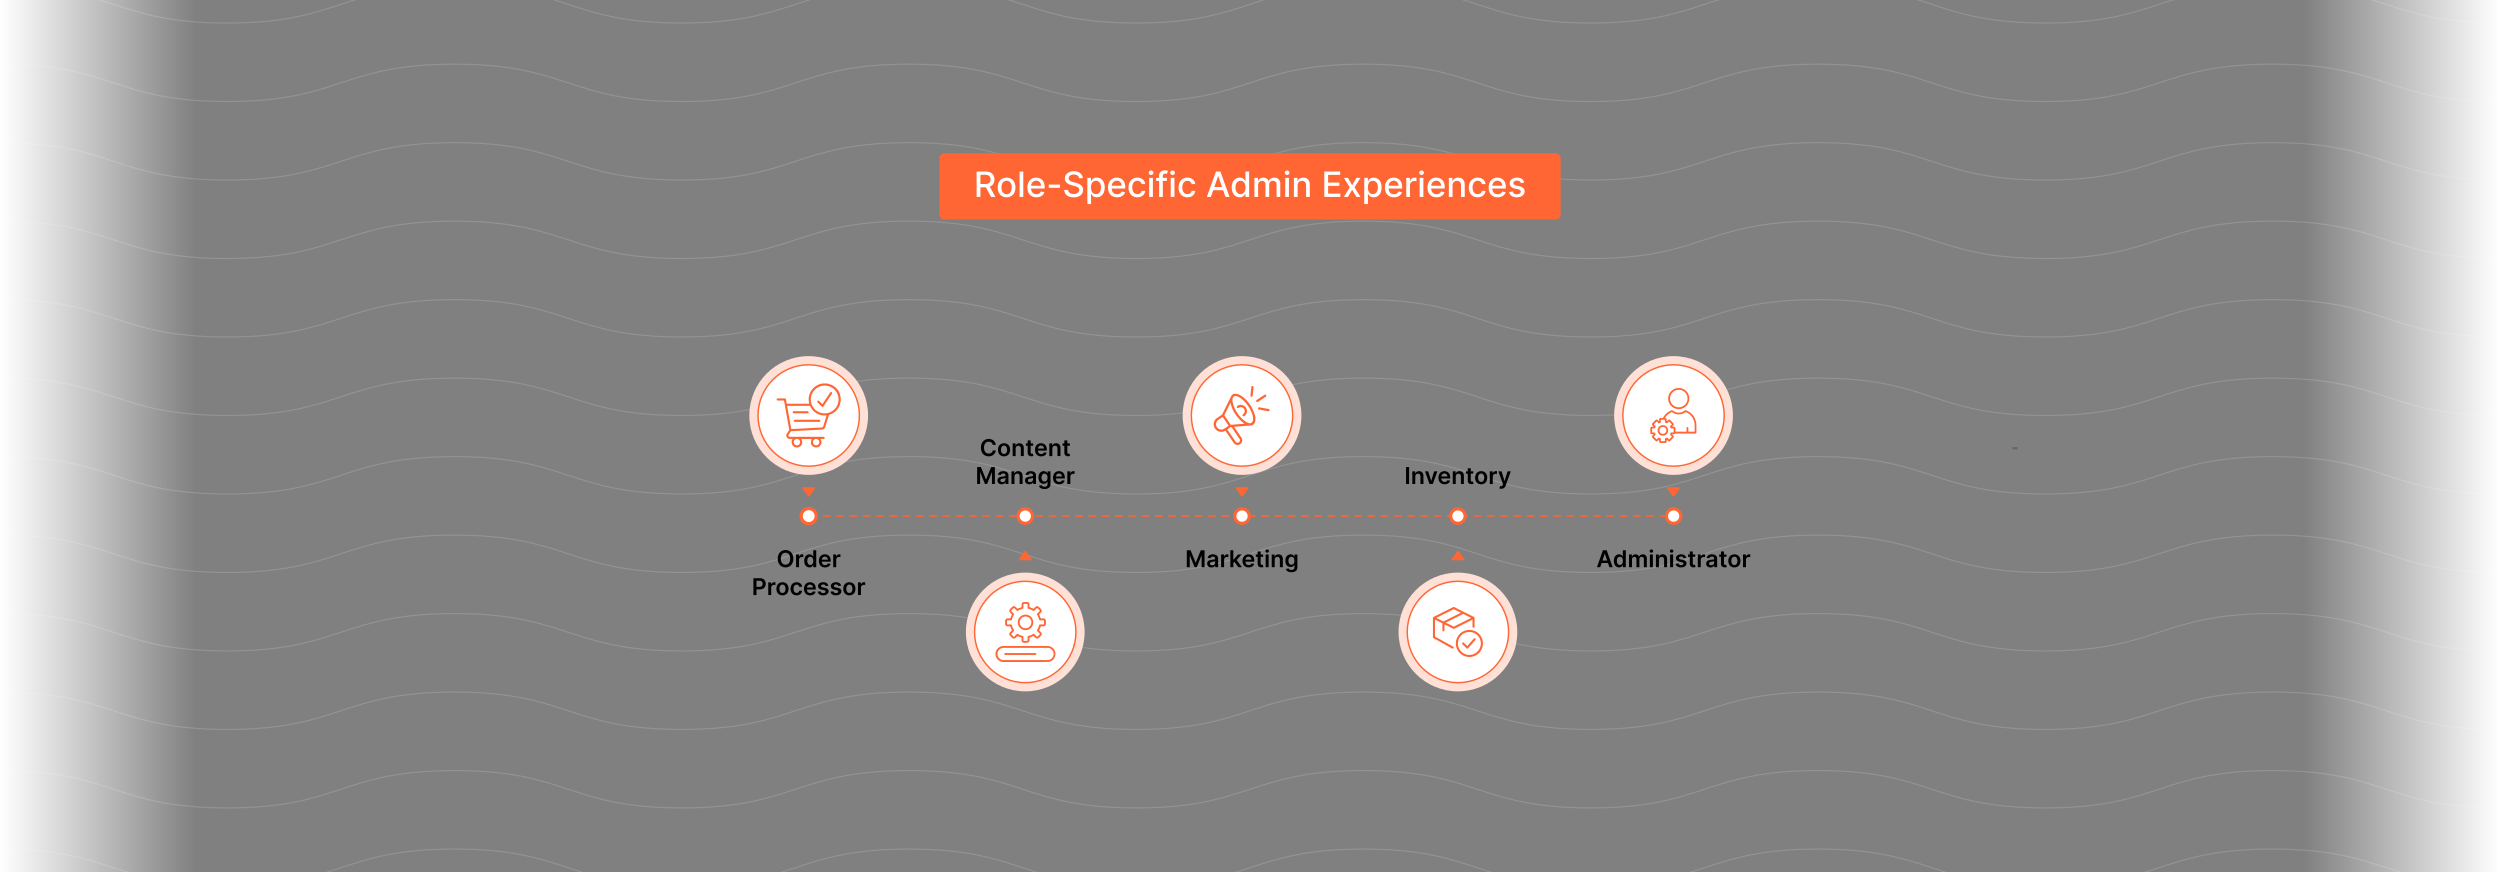 <svg id="Layer_1" data-name="Layer 1" xmlns="http://www.w3.org/2000/svg" xmlns:xlink="http://www.w3.org/1999/xlink" viewBox="0 0 860 300"><rect x="0" y="0" width="860" height="300" fill="#808080" stroke="none"/><defs><clipPath id="clip-path"><rect width="860" height="300" fill="none"/></clipPath><linearGradient id="linear-gradient" y1="150" x2="67.391" y2="150" gradientUnits="userSpaceOnUse"><stop offset="0" stop-color="#fff"/><stop offset="1" stop-color="#fff" stop-opacity="0"/></linearGradient><linearGradient id="linear-gradient-2" x1="2109.511" y1="378.383" x2="2176.902" y2="378.383" gradientTransform="translate(-1316.902 -228.383)" xlink:href="#linear-gradient"/></defs><g clip-path="url(#clip-path)"><g opacity="0.25"><path d="M0-4.925c39.088,0,39.088,12.85,78.176,12.85,39.09,0,39.09-12.85,78.18-12.85s39.091,12.85,78.181,12.85,39.09-12.85,78.179-12.85c39.091,0,39.091,12.85,78.182,12.85S429.989-4.925,469.08-4.925s39.091,12.85,78.182,12.85,39.09-12.85,78.181-12.85,39.092,12.85,78.183,12.85c39.093,0,39.093-12.85,78.187-12.85S820.907,7.925,860,7.925" fill="none" stroke="#ccc" stroke-miterlimit="10" stroke-width="0.402"/><path d="M0,22.075c39.088,0,39.088,12.85,78.176,12.85,39.09,0,39.09-12.85,78.18-12.85s39.091,12.85,78.181,12.85,39.09-12.85,78.179-12.85c39.091,0,39.091,12.85,78.182,12.85s39.091-12.85,78.181-12.85,39.091,12.85,78.182,12.85,39.09-12.85,78.181-12.85,39.092,12.85,78.183,12.85c39.093,0,39.093-12.85,78.187-12.85S820.907,34.925,860,34.925" fill="none" stroke="#ccc" stroke-miterlimit="10" stroke-width="0.402"/><path d="M0,49.075c39.088,0,39.088,12.85,78.176,12.85,39.09,0,39.09-12.85,78.18-12.85s39.091,12.85,78.181,12.85,39.09-12.85,78.179-12.85c39.091,0,39.091,12.85,78.182,12.85s39.091-12.85,78.181-12.85,39.091,12.85,78.182,12.85,39.09-12.85,78.181-12.85,39.092,12.85,78.183,12.85c39.093,0,39.093-12.85,78.187-12.85S820.907,61.925,860,61.925" fill="none" stroke="#ccc" stroke-miterlimit="10" stroke-width="0.402"/><path d="M0,76.075c39.088,0,39.088,12.85,78.176,12.85,39.09,0,39.09-12.85,78.18-12.85s39.091,12.85,78.181,12.85,39.09-12.85,78.179-12.85c39.091,0,39.091,12.85,78.182,12.85s39.091-12.85,78.181-12.85,39.091,12.85,78.182,12.85,39.09-12.85,78.181-12.85,39.092,12.85,78.183,12.85c39.093,0,39.093-12.85,78.187-12.85S820.907,88.925,860,88.925" fill="none" stroke="#ccc" stroke-miterlimit="10" stroke-width="0.402"/><path d="M0,103.075c39.088,0,39.088,12.85,78.176,12.85,39.09,0,39.09-12.85,78.18-12.85s39.091,12.85,78.181,12.85,39.09-12.85,78.179-12.85c39.091,0,39.091,12.85,78.182,12.85s39.091-12.85,78.181-12.85,39.091,12.85,78.182,12.85,39.09-12.85,78.181-12.85,39.092,12.85,78.183,12.85c39.093,0,39.093-12.85,78.187-12.85s39.093,12.85,78.187,12.85" fill="none" stroke="#ccc" stroke-miterlimit="10" stroke-width="0.402"/><path d="M0,130.075c39.088,0,39.088,12.85,78.176,12.85,39.09,0,39.09-12.85,78.18-12.85s39.091,12.85,78.181,12.85,39.09-12.85,78.179-12.85c39.091,0,39.091,12.85,78.182,12.85s39.091-12.85,78.181-12.85,39.091,12.85,78.182,12.85,39.09-12.85,78.181-12.85,39.092,12.85,78.183,12.85c39.093,0,39.093-12.85,78.187-12.85s39.093,12.85,78.187,12.85" fill="none" stroke="#ccc" stroke-miterlimit="10" stroke-width="0.402"/><path d="M0,157.075c39.088,0,39.088,12.85,78.176,12.85,39.09,0,39.09-12.85,78.18-12.85s39.091,12.85,78.181,12.85,39.09-12.85,78.179-12.85c39.091,0,39.091,12.85,78.182,12.85s39.091-12.85,78.181-12.85,39.091,12.85,78.182,12.85,39.09-12.85,78.181-12.85,39.092,12.85,78.183,12.85c39.093,0,39.093-12.85,78.187-12.85s39.093,12.85,78.187,12.85" fill="none" stroke="#ccc" stroke-miterlimit="10" stroke-width="0.402"/><path d="M0,184.075c39.088,0,39.088,12.85,78.176,12.85,39.09,0,39.09-12.85,78.18-12.85s39.091,12.85,78.181,12.85,39.09-12.85,78.179-12.85c39.091,0,39.091,12.85,78.182,12.85s39.091-12.85,78.181-12.85,39.091,12.85,78.182,12.85,39.09-12.85,78.181-12.85,39.092,12.85,78.183,12.85c39.093,0,39.093-12.85,78.187-12.85s39.093,12.85,78.187,12.85" fill="none" stroke="#ccc" stroke-miterlimit="10" stroke-width="0.402"/><path d="M0,211.075c39.088,0,39.088,12.85,78.176,12.85,39.09,0,39.09-12.85,78.18-12.85s39.091,12.85,78.181,12.85,39.09-12.85,78.179-12.85c39.091,0,39.091,12.85,78.182,12.85s39.091-12.85,78.181-12.85,39.091,12.85,78.182,12.85,39.09-12.85,78.181-12.85,39.092,12.85,78.183,12.85c39.093,0,39.093-12.85,78.187-12.85s39.093,12.85,78.187,12.85" fill="none" stroke="#ccc" stroke-miterlimit="10" stroke-width="0.402"/><path d="M0,238.075c39.088,0,39.088,12.85,78.176,12.85,39.09,0,39.09-12.85,78.18-12.85s39.091,12.85,78.181,12.85,39.09-12.85,78.179-12.85c39.091,0,39.091,12.85,78.182,12.85s39.091-12.85,78.181-12.85,39.091,12.85,78.182,12.85,39.09-12.85,78.181-12.85,39.092,12.85,78.183,12.85c39.093,0,39.093-12.85,78.187-12.85s39.093,12.85,78.187,12.85" fill="none" stroke="#ccc" stroke-miterlimit="10" stroke-width="0.402"/><path d="M0,265.075c39.088,0,39.088,12.85,78.176,12.85,39.09,0,39.09-12.85,78.18-12.85s39.091,12.85,78.181,12.85,39.09-12.85,78.179-12.85c39.091,0,39.091,12.85,78.182,12.85s39.091-12.85,78.181-12.85,39.091,12.85,78.182,12.85,39.09-12.85,78.181-12.85,39.092,12.85,78.183,12.85c39.093,0,39.093-12.85,78.187-12.85s39.093,12.85,78.187,12.85" fill="none" stroke="#ccc" stroke-miterlimit="10" stroke-width="0.402"/><path d="M0,292.075c39.088,0,39.088,12.85,78.176,12.85,39.09,0,39.09-12.85,78.18-12.85s39.091,12.85,78.181,12.85,39.09-12.85,78.179-12.85c39.091,0,39.091,12.85,78.182,12.85s39.091-12.85,78.181-12.85,39.091,12.85,78.182,12.85,39.09-12.85,78.181-12.85,39.092,12.85,78.183,12.85c39.093,0,39.093-12.85,78.187-12.85s39.093,12.85,78.187,12.85" fill="none" stroke="#ccc" stroke-miterlimit="10" stroke-width="0.402"/><line x1="694.057" y1="154.181" x2="692.3" y2="154.181" fill="none" stroke="#231f20" stroke-miterlimit="10" stroke-width="0.803"/></g><rect width="67.391" height="300" fill="url(#linear-gradient)"/><rect x="792.609" width="67.391" height="300" transform="translate(1652.609 300) rotate(180)" fill="url(#linear-gradient-2)"/></g><rect x="323.128" y="52.742" width="213.745" height="22.782" rx="1.695" fill="#f63"/><path d="M335.953,67.739V59.012h3.111a3.627,3.627,0,0,1,1.685.349,2.318,2.318,0,0,1,1.004.965,2.945,2.945,0,0,1,.333,1.421,2.871,2.871,0,0,1-.335,1.409,2.277,2.277,0,0,1-1.006.944,3.741,3.741,0,0,1-1.685.336h-2.357V63.303H338.94a2.533,2.533,0,0,0,1.042-.183,1.214,1.214,0,0,0,.59-.533,1.753,1.753,0,0,0,.188-.84,1.83,1.83,0,0,0-.19-.857,1.265,1.265,0,0,0-.592-.556,2.449,2.449,0,0,0-1.055-.194H337.269v7.598Zm4.308-3.938,2.156,3.938h-1.5l-2.114-3.938Z" fill="#fff"/><path d="M346.265,67.871a3.003,3.003,0,0,1-1.606-.422,2.84,2.84,0,0,1-1.065-1.181,4.35,4.35,0,0,1,0-3.554,2.834,2.834,0,0,1,1.065-1.185,3.269,3.269,0,0,1,3.213,0,2.838,2.838,0,0,1,1.065,1.185,4.356,4.356,0,0,1,0,3.554,2.844,2.844,0,0,1-1.065,1.181A3.006,3.006,0,0,1,346.265,67.871Zm.004-1.07a1.525,1.525,0,0,0,.989-.316,1.861,1.861,0,0,0,.582-.839,3.6,3.6,0,0,0,0-2.308,1.892,1.892,0,0,0-.582-.846,1.698,1.698,0,0,0-1.983,0,1.881,1.881,0,0,0-.584.846,3.609,3.609,0,0,0,0,2.308,1.85,1.85,0,0,0,.584.839A1.54,1.54,0,0,0,346.269,66.801Z" fill="#fff"/><path d="M352.009,59.012v8.727h-1.274V59.012Z" fill="#fff"/><path d="M356.543,67.871a3.191,3.191,0,0,1-1.664-.416,2.771,2.771,0,0,1-1.074-1.172,4.362,4.362,0,0,1,0-3.548,2.823,2.823,0,0,1,2.648-1.628,3.21,3.21,0,0,1,1.074.184,2.607,2.607,0,0,1,.933.575,2.708,2.708,0,0,1,.652,1.016,4.255,4.255,0,0,1,.239,1.515V64.85h-5.203v-.955h3.955a1.894,1.894,0,0,0-.205-.893,1.552,1.552,0,0,0-.573-.616,1.615,1.615,0,0,0-.863-.226,1.663,1.663,0,0,0-.935.262,1.772,1.772,0,0,0-.614.682,1.969,1.969,0,0,0-.215.91V64.76a2.455,2.455,0,0,0,.232,1.116,1.637,1.637,0,0,0,.65.701,1.918,1.918,0,0,0,.976.241,1.987,1.987,0,0,0,.661-.104,1.403,1.403,0,0,0,.516-.313,1.373,1.373,0,0,0,.332-.516l1.206.217a2.181,2.181,0,0,1-.518.931,2.505,2.505,0,0,1-.934.618A3.475,3.475,0,0,1,356.543,67.871Z" fill="#fff"/><path d="M364.627,63.499v1.104h-3.869v-1.104Z" fill="#fff"/><path d="M371.19,61.304a1.253,1.253,0,0,0-.562-.94,2.175,2.175,0,0,0-1.244-.334,2.343,2.343,0,0,0-.929.168,1.438,1.438,0,0,0-.607.46,1.09,1.09,0,0,0-.215.663.96.96,0,0,0,.147.537,1.245,1.245,0,0,0,.388.377,2.716,2.716,0,0,0,.518.252q.277.1.533.164l.853.221a6.482,6.482,0,0,1,.857.277,3.438,3.438,0,0,1,.814.46,2.228,2.228,0,0,1,.607.708,2.064,2.064,0,0,1,.232,1.01,2.326,2.326,0,0,1-.381,1.317,2.573,2.573,0,0,1-1.103.908,4.155,4.155,0,0,1-1.745.333,4.242,4.242,0,0,1-1.696-.311,2.611,2.611,0,0,1-1.121-.884,2.545,2.545,0,0,1-.447-1.362h1.321a1.334,1.334,0,0,0,.309.787,1.616,1.616,0,0,0,.694.464,2.761,2.761,0,0,0,.931.151,2.628,2.628,0,0,0,.995-.177,1.638,1.638,0,0,0,.688-.494,1.163,1.163,0,0,0,.252-.744.919.919,0,0,0-.22-.635,1.66,1.66,0,0,0-.592-.409,5.901,5.901,0,0,0-.842-.286l-1.031-.281a3.993,3.993,0,0,1-1.66-.839,1.883,1.883,0,0,1-.611-1.466,2.178,2.178,0,0,1,.409-1.317,2.696,2.696,0,0,1,1.108-.875,3.813,3.813,0,0,1,1.577-.313,3.732,3.732,0,0,1,1.566.311,2.645,2.645,0,0,1,1.072.855,2.173,2.173,0,0,1,.409,1.247Z" fill="#fff"/><path d="M374.049,70.193v-9h1.245v1.061H375.4a3.568,3.568,0,0,1,.319-.473,1.835,1.835,0,0,1,.58-.471,2.046,2.046,0,0,1,.98-.203,2.557,2.557,0,0,1,1.415.401,2.704,2.704,0,0,1,.978,1.155,4.825,4.825,0,0,1,.002,3.633,2.737,2.737,0,0,1-.972,1.163,2.504,2.504,0,0,1-1.41.407,2.074,2.074,0,0,1-.974-.2,1.853,1.853,0,0,1-.59-.469A3.557,3.557,0,0,1,375.4,66.72h-.077v3.473Zm1.249-5.728a3.362,3.362,0,0,0,.2,1.21,1.823,1.823,0,0,0,.58.812,1.637,1.637,0,0,0,1.884-.013,1.877,1.877,0,0,0,.582-.829,3.602,3.602,0,0,0,.004-2.344,1.805,1.805,0,0,0-.58-.814,1.686,1.686,0,0,0-1.897-.013,1.743,1.743,0,0,0-.577.797A3.319,3.319,0,0,0,375.297,64.466Z" fill="#fff"/><path d="M384.276,67.871a3.191,3.191,0,0,1-1.664-.416,2.772,2.772,0,0,1-1.074-1.172,4.362,4.362,0,0,1,0-3.548,2.823,2.823,0,0,1,2.648-1.628,3.21,3.21,0,0,1,1.074.184,2.607,2.607,0,0,1,.933.575,2.708,2.708,0,0,1,.652,1.016,4.255,4.255,0,0,1,.239,1.515V64.85h-5.203v-.955h3.955a1.894,1.894,0,0,0-.205-.893,1.552,1.552,0,0,0-.573-.616,1.615,1.615,0,0,0-.863-.226,1.663,1.663,0,0,0-.935.262,1.772,1.772,0,0,0-.614.682,1.969,1.969,0,0,0-.215.91V64.76a2.455,2.455,0,0,0,.232,1.116,1.637,1.637,0,0,0,.65.701,1.918,1.918,0,0,0,.976.241,1.987,1.987,0,0,0,.661-.104,1.403,1.403,0,0,0,.516-.313,1.373,1.373,0,0,0,.332-.516l1.206.217a2.181,2.181,0,0,1-.518.931,2.505,2.505,0,0,1-.934.618A3.475,3.475,0,0,1,384.276,67.871Z" fill="#fff"/><path d="M391.26,67.871a2.997,2.997,0,0,1-1.634-.433,2.831,2.831,0,0,1-1.05-1.195,4.336,4.336,0,0,1,.008-3.509,2.876,2.876,0,0,1,1.057-1.195,2.945,2.945,0,0,1,1.607-.431,3.086,3.086,0,0,1,1.329.275,2.425,2.425,0,0,1,.944.77,2.336,2.336,0,0,1,.428,1.155h-1.24a1.491,1.491,0,0,0-.467-.793,1.391,1.391,0,0,0-.974-.332,1.583,1.583,0,0,0-.931.279,1.821,1.821,0,0,0-.62.793,3.046,3.046,0,0,0-.221,1.212,3.189,3.189,0,0,0,.217,1.236,1.827,1.827,0,0,0,.616.806,1.685,1.685,0,0,0,1.598.151,1.353,1.353,0,0,0,.499-.386,1.477,1.477,0,0,0,.283-.605h1.24a2.416,2.416,0,0,1-.414,1.133,2.381,2.381,0,0,1-.922.784A3.017,3.017,0,0,1,391.26,67.871Z" fill="#fff"/><path d="M395.96,60.184a.797.797,0,0,1-.569-.224.728.728,0,0,1,0-1.074.835.835,0,0,1,1.138,0,.728.728,0,0,1,0,1.074A.797.797,0,0,1,395.96,60.184Zm-.643,7.555V61.193h1.274v6.545Z" fill="#fff"/><path d="M401.419,61.193v1.022h-3.699V61.193Zm-2.684,6.545V60.435a1.819,1.819,0,0,1,.268-1.021,1.671,1.671,0,0,1,.712-.609,2.292,2.292,0,0,1,.963-.202,3.023,3.023,0,0,1,.656.061,3.124,3.124,0,0,1,.405.113l-.298,1.031c-.06-.017-.136-.038-.23-.062a1.392,1.392,0,0,0-.341-.036.834.834,0,0,0-.663.23.99.99,0,0,0-.198.665v7.133Z" fill="#fff"/><path d="M403.375,60.184a.798.798,0,0,1-.569-.224.728.728,0,0,1,0-1.074.835.835,0,0,1,1.138,0,.728.728,0,0,1,0,1.074A.797.797,0,0,1,403.375,60.184Zm-.644,7.555V61.193h1.274v6.545Z" fill="#fff"/><path d="M408.476,67.871a2.997,2.997,0,0,1-1.634-.433,2.831,2.831,0,0,1-1.05-1.195A4.336,4.336,0,0,1,405.8,62.734a2.877,2.877,0,0,1,1.057-1.195,2.945,2.945,0,0,1,1.607-.431,3.086,3.086,0,0,1,1.329.275,2.425,2.425,0,0,1,.944.77,2.335,2.335,0,0,1,.428,1.155h-1.24a1.491,1.491,0,0,0-.467-.793,1.391,1.391,0,0,0-.974-.332,1.583,1.583,0,0,0-.931.279,1.822,1.822,0,0,0-.62.793,3.046,3.046,0,0,0-.221,1.212,3.189,3.189,0,0,0,.217,1.236,1.827,1.827,0,0,0,.616.806,1.685,1.685,0,0,0,1.598.151,1.353,1.353,0,0,0,.498-.386,1.476,1.476,0,0,0,.283-.605h1.24a2.417,2.417,0,0,1-.413,1.133,2.381,2.381,0,0,1-.922.784A3.017,3.017,0,0,1,408.476,67.871Z" fill="#fff"/><path d="M416.551,67.739h-1.397l3.141-8.727h1.522l3.141,8.727h-1.398l-2.467-7.142h-.068Zm.234-3.417H421.32v1.108h-4.534Z" fill="#fff"/><path d="M426.459,67.867a2.517,2.517,0,0,1-1.413-.407,2.721,2.721,0,0,1-.972-1.163,4.286,4.286,0,0,1-.352-1.817,4.225,4.225,0,0,1,.356-1.815,2.705,2.705,0,0,1,.978-1.155,2.548,2.548,0,0,1,1.411-.401,2.058,2.058,0,0,1,.982.203,1.802,1.802,0,0,1,.58.471,4.118,4.118,0,0,1,.322.473h.077V59.012h1.274v8.727h-1.245V66.72h-.106a3.456,3.456,0,0,1-.33.477,1.883,1.883,0,0,1-.59.469A2.06,2.06,0,0,1,426.459,67.867ZM426.74,66.78a1.488,1.488,0,0,0,.931-.291,1.799,1.799,0,0,0,.58-.812,3.385,3.385,0,0,0,.198-1.21,3.331,3.331,0,0,0-.196-1.193,1.754,1.754,0,0,0-.576-.797,1.685,1.685,0,0,0-1.896.013,1.809,1.809,0,0,0-.578.814,3.283,3.283,0,0,0-.194,1.163,3.349,3.349,0,0,0,.196,1.181,1.85,1.85,0,0,0,.582.829A1.487,1.487,0,0,0,426.74,66.78Z" fill="#fff"/><path d="M431.518,67.739V61.193H432.74v1.065h.08a1.702,1.702,0,0,1,.67-.846,1.978,1.978,0,0,1,1.111-.305,1.895,1.895,0,0,1,1.101.307,1.811,1.811,0,0,1,.66.844h.066a1.858,1.858,0,0,1,.746-.837,2.291,2.291,0,0,1,1.219-.314,1.98,1.98,0,0,1,1.455.559,2.268,2.268,0,0,1,.565,1.683v4.389h-1.274v-4.27a1.182,1.182,0,0,0-.361-.963,1.323,1.323,0,0,0-.865-.298,1.24,1.24,0,0,0-.969.381,1.409,1.409,0,0,0-.344.978v4.172h-1.27V63.388a1.139,1.139,0,0,0-.334-.857,1.186,1.186,0,0,0-.865-.324,1.242,1.242,0,0,0-.666.19,1.4,1.4,0,0,0-.49.526,1.597,1.597,0,0,0-.186.78v4.036Z" fill="#fff"/><path d="M442.763,60.184a.799.799,0,0,1-.569-.224.728.728,0,0,1,0-1.074.837.837,0,0,1,1.139,0,.728.728,0,0,1,0,1.074A.799.799,0,0,1,442.763,60.184Zm-.644,7.555V61.193h1.274v6.545Z" fill="#fff"/><path d="M446.381,63.853v3.886h-1.274V61.193h1.223v1.065h.081a1.875,1.875,0,0,1,.71-.836,2.196,2.196,0,0,1,1.221-.315,2.375,2.375,0,0,1,1.172.279,1.902,1.902,0,0,1,.78.829,3.006,3.006,0,0,1,.276,1.359v4.164h-1.273v-4.01a1.585,1.585,0,0,0-.371-1.115,1.317,1.317,0,0,0-1.019-.402,1.586,1.586,0,0,0-.786.191,1.365,1.365,0,0,0-.541.561A1.845,1.845,0,0,0,446.381,63.853Z" fill="#fff"/><path d="M455.556,67.739V59.012h5.472v1.133h-4.155v2.659h3.869v1.129h-3.869v2.672h4.206v1.133Z" fill="#fff"/><path d="M463.694,61.193l1.444,2.548,1.458-2.548h1.393l-2.041,3.272,2.059,3.273h-1.393l-1.475-2.446-1.47,2.446h-1.398l2.037-3.273-2.011-3.272Z" fill="#fff"/><path d="M469.302,70.193v-9h1.244v1.061h.106a3.59,3.59,0,0,1,.32-.473,1.825,1.825,0,0,1,.579-.471,2.048,2.048,0,0,1,.98-.203,2.553,2.553,0,0,1,1.414.401,2.702,2.702,0,0,1,.979,1.155,4.831,4.831,0,0,1,.002,3.633,2.735,2.735,0,0,1-.972,1.163,2.505,2.505,0,0,1-1.41.407,2.069,2.069,0,0,1-.974-.2,1.85,1.85,0,0,1-.591-.469,3.655,3.655,0,0,1-.328-.477h-.076v3.473Zm1.249-5.728a3.351,3.351,0,0,0,.2,1.21,1.815,1.815,0,0,0,.579.812,1.637,1.637,0,0,0,1.884-.013,1.881,1.881,0,0,0,.582-.829,3.613,3.613,0,0,0,.004-2.344,1.802,1.802,0,0,0-.58-.814,1.684,1.684,0,0,0-1.895-.013,1.745,1.745,0,0,0-.578.797A3.342,3.342,0,0,0,470.551,64.466Z" fill="#fff"/><path d="M479.529,67.871a3.188,3.188,0,0,1-1.664-.416,2.775,2.775,0,0,1-1.074-1.172,4.363,4.363,0,0,1,0-3.548A2.822,2.822,0,0,1,479.44,61.108a3.212,3.212,0,0,1,1.074.184,2.597,2.597,0,0,1,.933.575,2.695,2.695,0,0,1,.652,1.016,4.255,4.255,0,0,1,.238,1.515V64.85h-5.203v-.955h3.955a1.889,1.889,0,0,0-.205-.893,1.55,1.55,0,0,0-.572-.616,1.619,1.619,0,0,0-.863-.226,1.662,1.662,0,0,0-.935.262,1.772,1.772,0,0,0-.613.682,1.965,1.965,0,0,0-.216.91V64.76a2.462,2.462,0,0,0,.232,1.116,1.635,1.635,0,0,0,.65.701,1.916,1.916,0,0,0,.976.241,1.98,1.98,0,0,0,.66-.104,1.395,1.395,0,0,0,.516-.313,1.37,1.37,0,0,0,.333-.516l1.206.217a2.177,2.177,0,0,1-.518.931,2.503,2.503,0,0,1-.933.618A3.479,3.479,0,0,1,479.529,67.871Z" fill="#fff"/><path d="M483.757,67.739V61.193h1.232v1.04h.068a1.588,1.588,0,0,1,.633-.833,1.804,1.804,0,0,1,1.029-.305c.079,0,.174.003.283.009s.195.013.258.021v1.219a2.565,2.565,0,0,0-.273-.049,2.802,2.802,0,0,0-.393-.028,1.663,1.663,0,0,0-.803.19,1.42,1.42,0,0,0-.761,1.285v3.997Z" fill="#fff"/><path d="M489.011,60.184a.8.8,0,0,1-.569-.224.728.728,0,0,1,0-1.074.837.837,0,0,1,1.139,0,.728.728,0,0,1,0,1.074A.8.8,0,0,1,489.011,60.184Zm-.643,7.555V61.193h1.274v6.545Z" fill="#fff"/><path d="M494.176,67.871a3.188,3.188,0,0,1-1.664-.416,2.775,2.775,0,0,1-1.074-1.172,4.362,4.362,0,0,1,0-3.548,2.821,2.821,0,0,1,2.648-1.628,3.213,3.213,0,0,1,1.074.184,2.598,2.598,0,0,1,.933.575,2.697,2.697,0,0,1,.652,1.016,4.255,4.255,0,0,1,.238,1.515V64.85H491.78v-.955h3.955a1.889,1.889,0,0,0-.205-.893,1.55,1.55,0,0,0-.572-.616,1.619,1.619,0,0,0-.863-.226,1.662,1.662,0,0,0-.935.262,1.772,1.772,0,0,0-.613.682,1.963,1.963,0,0,0-.216.91V64.76a2.462,2.462,0,0,0,.232,1.116,1.635,1.635,0,0,0,.65.701,1.916,1.916,0,0,0,.976.241,1.98,1.98,0,0,0,.66-.104,1.395,1.395,0,0,0,.516-.313,1.37,1.37,0,0,0,.333-.516l1.206.217a2.178,2.178,0,0,1-.518.931,2.502,2.502,0,0,1-.933.618A3.478,3.478,0,0,1,494.176,67.871Z" fill="#fff"/><path d="M499.678,63.853v3.886h-1.274V61.193h1.223v1.065h.081a1.875,1.875,0,0,1,.71-.836,2.196,2.196,0,0,1,1.221-.315,2.375,2.375,0,0,1,1.172.279,1.901,1.901,0,0,1,.78.829,3.004,3.004,0,0,1,.276,1.359v4.164h-1.273v-4.01a1.585,1.585,0,0,0-.371-1.115,1.317,1.317,0,0,0-1.019-.402,1.586,1.586,0,0,0-.786.191,1.365,1.365,0,0,0-.541.561A1.845,1.845,0,0,0,499.678,63.853Z" fill="#fff"/><path d="M508.327,67.871a2.997,2.997,0,0,1-1.634-.433,2.832,2.832,0,0,1-1.051-1.195,4.339,4.339,0,0,1,.009-3.509,2.88,2.88,0,0,1,1.057-1.195,2.945,2.945,0,0,1,1.607-.431,3.092,3.092,0,0,1,1.33.275,2.425,2.425,0,0,1,.943.77,2.332,2.332,0,0,1,.429,1.155h-1.24a1.492,1.492,0,0,0-.467-.793,1.391,1.391,0,0,0-.974-.332,1.58,1.58,0,0,0-.931.279,1.817,1.817,0,0,0-.62.793,3.028,3.028,0,0,0-.222,1.212,3.196,3.196,0,0,0,.217,1.236,1.835,1.835,0,0,0,.616.806,1.684,1.684,0,0,0,1.598.151,1.35,1.35,0,0,0,.499-.386,1.471,1.471,0,0,0,.283-.605h1.24a2.42,2.42,0,0,1-.413,1.133,2.387,2.387,0,0,1-.923.784A3.017,3.017,0,0,1,508.327,67.871Z" fill="#fff"/><path d="M515.205,67.871a3.188,3.188,0,0,1-1.664-.416,2.775,2.775,0,0,1-1.074-1.172,4.362,4.362,0,0,1,0-3.548,2.821,2.821,0,0,1,2.648-1.628,3.213,3.213,0,0,1,1.074.184,2.598,2.598,0,0,1,.933.575,2.697,2.697,0,0,1,.652,1.016,4.255,4.255,0,0,1,.238,1.515V64.85H512.81v-.955h3.955a1.889,1.889,0,0,0-.205-.893,1.55,1.55,0,0,0-.572-.616,1.619,1.619,0,0,0-.863-.226,1.662,1.662,0,0,0-.935.262,1.772,1.772,0,0,0-.613.682,1.963,1.963,0,0,0-.216.91V64.76a2.462,2.462,0,0,0,.232,1.116,1.635,1.635,0,0,0,.65.701,1.916,1.916,0,0,0,.976.241,1.98,1.98,0,0,0,.66-.104,1.396,1.396,0,0,0,.516-.313,1.37,1.37,0,0,0,.333-.516l1.206.217a2.178,2.178,0,0,1-.518.931,2.502,2.502,0,0,1-.933.618A3.478,3.478,0,0,1,515.205,67.871Z" fill="#fff"/><path d="M524.338,62.792l-1.155.205a1.377,1.377,0,0,0-.228-.422,1.163,1.163,0,0,0-.42-.328,1.512,1.512,0,0,0-.661-.128,1.599,1.599,0,0,0-.903.241.721.721,0,0,0-.362.62.651.651,0,0,0,.243.528,1.977,1.977,0,0,0,.784.328l1.04.239a2.792,2.792,0,0,1,1.347.643,1.515,1.515,0,0,1,.443,1.129,1.717,1.717,0,0,1-.339,1.046,2.25,2.25,0,0,1-.942.718,3.495,3.495,0,0,1-1.395.26,3.135,3.135,0,0,1-1.794-.471,1.976,1.976,0,0,1-.853-1.34l1.231-.188a1.169,1.169,0,0,0,.474.727,1.617,1.617,0,0,0,.933.245,1.721,1.721,0,0,0,1.002-.262.767.767,0,0,0,.375-.642.67.67,0,0,0-.229-.516,1.521,1.521,0,0,0-.696-.315l-1.108-.243a2.646,2.646,0,0,1-1.353-.665,1.601,1.601,0,0,1-.436-1.155,1.652,1.652,0,0,1,.323-1.014,2.14,2.14,0,0,1,.895-.68,3.294,3.294,0,0,1,1.308-.245,2.72,2.72,0,0,1,1.671.459A2.15,2.15,0,0,1,524.338,62.792Z" fill="#fff"/><line x1="278.711" y1="177.537" x2="576.103" y2="177.537" fill="none" stroke="#f63" stroke-linecap="round" stroke-miterlimit="10" stroke-width="0.5" stroke-dasharray="2.284"/><circle cx="278.194" cy="177.537" r="3.179" fill="#f63"/><circle cx="278.194" cy="177.537" r="2.036" fill="#fff"/><circle cx="278.194" cy="142.932" r="20.425" fill="#ffe0d6"/><circle cx="278.194" cy="142.932" r="17.434" fill="#fff" stroke="#f63" stroke-miterlimit="10" stroke-width="0.5"/><circle cx="352.686" cy="177.537" r="3.031" fill="#f63"/><circle cx="352.686" cy="177.537" r="1.941" fill="#fff"/><circle cx="427.257" cy="177.537" r="3.031" fill="#f63"/><circle cx="427.257" cy="177.537" r="1.941" fill="#fff"/><circle cx="501.526" cy="177.537" r="3.031" fill="#f63"/><circle cx="501.526" cy="177.537" r="1.941" fill="#fff"/><circle cx="575.73" cy="177.537" r="3.031" fill="#f63"/><circle cx="575.73" cy="177.537" r="1.941" fill="#fff"/><path d="M276.265,167.601h3.857a.287.287,0,0,1,.233.455l-1.929,2.67a.287.287,0,0,1-.465,0l-1.929-2.67A.287.287,0,0,1,276.265,167.601Z" fill="#f63"/><circle cx="427.257" cy="142.932" r="20.425" fill="#ffe0d6"/><circle cx="427.257" cy="142.932" r="17.434" fill="#fff" stroke="#f63" stroke-miterlimit="10" stroke-width="0.5"/><path d="M425.328,167.601h3.857a.287.287,0,0,1,.233.455l-1.929,2.67a.287.287,0,0,1-.465,0l-1.929-2.67A.287.287,0,0,1,425.328,167.601Z" fill="#f63"/><circle cx="575.693" cy="142.932" r="20.425" fill="#ffe0d6"/><circle cx="575.693" cy="142.932" r="17.434" fill="#fff" stroke="#f63" stroke-miterlimit="10" stroke-width="0.5"/><path d="M573.765,167.601h3.857a.287.287,0,0,1,.233.455l-1.929,2.67a.287.287,0,0,1-.465,0l-1.929-2.67A.287.287,0,0,1,573.765,167.601Z" fill="#f63"/><circle cx="501.526" cy="217.402" r="20.425" fill="#ffe0d6"/><circle cx="501.526" cy="217.402" r="17.434" fill="#fff" stroke="#f63" stroke-miterlimit="10" stroke-width="0.5"/><path d="M503.454,192.733h-3.857a.287.287,0,0,1-.232-.455l1.929-2.67a.287.287,0,0,1,.465,0l1.929,2.67A.287.287,0,0,1,503.454,192.733Z" fill="#f63"/><circle cx="352.686" cy="217.402" r="20.425" fill="#ffe0d6"/><circle cx="352.686" cy="217.402" r="17.434" fill="#fff" stroke="#f63" stroke-miterlimit="10" stroke-width="0.5"/><path d="M354.615,192.733h-3.857a.287.287,0,0,1-.233-.455l1.929-2.67a.287.287,0,0,1,.465,0l1.929,2.67A.287.287,0,0,1,354.615,192.733Z" fill="#f63"/><path d="M272.893,192.202a3.425,3.425,0,0,1-.351,1.609,2.506,2.506,0,0,1-.955,1.024,2.808,2.808,0,0,1-2.736-.001,2.515,2.515,0,0,1-.955-1.026,3.862,3.862,0,0,1,0-3.216,2.507,2.507,0,0,1,.955-1.024,2.81,2.81,0,0,1,2.736,0,2.508,2.508,0,0,1,.955,1.024A3.426,3.426,0,0,1,272.893,192.202Zm-1.06,0a2.709,2.709,0,0,0-.206-1.118,1.559,1.559,0,0,0-.57-.69,1.616,1.616,0,0,0-1.676,0,1.556,1.556,0,0,0-.569.69,3.136,3.136,0,0,0,0,2.236,1.556,1.556,0,0,0,.569.69,1.616,1.616,0,0,0,1.676,0,1.56,1.56,0,0,0,.57-.69A2.713,2.713,0,0,0,271.833,192.202Z"/><path d="M273.847,195.111v-4.364h.997v.728h.045a1.094,1.094,0,0,1,.411-.584,1.127,1.127,0,0,1,.666-.206c.057,0,.121.003.191.007a1.452,1.452,0,0,1,.178.021v.946a1.118,1.118,0,0,0-.206-.041,2.019,2.019,0,0,0-.272-.018,1.038,1.038,0,0,0-.504.121.903.903,0,0,0-.351.334.939.939,0,0,0-.128.491v2.565Z"/><path d="M278.459,195.188a1.65,1.65,0,0,1-.921-.264,1.793,1.793,0,0,1-.642-.767,2.861,2.861,0,0,1-.236-1.222,2.829,2.829,0,0,1,.24-1.228,1.772,1.772,0,0,1,.649-.759,1.679,1.679,0,0,1,.912-.257,1.353,1.353,0,0,1,.631.129,1.217,1.217,0,0,1,.392.31,1.938,1.938,0,0,1,.225.339h.043v-2.176h1.031v5.818H279.771v-.688h-.062a1.716,1.716,0,0,1-.231.336,1.251,1.251,0,0,1-.397.303A1.372,1.372,0,0,1,278.459,195.188Zm.287-.844a.885.885,0,0,0,.557-.178,1.089,1.089,0,0,0,.349-.496,2.103,2.103,0,0,0,.12-.741,2.081,2.081,0,0,0-.118-.736,1.059,1.059,0,0,0-.347-.486,1.003,1.003,0,0,0-1.135.005,1.085,1.085,0,0,0-.347.495,2.075,2.075,0,0,0-.116.722,2.096,2.096,0,0,0,.118.729,1.113,1.113,0,0,0,.35.503A.889.889,0,0,0,278.745,194.344Z"/><path d="M283.813,195.197a2.232,2.232,0,0,1-1.132-.275,1.832,1.832,0,0,1-.732-.778,2.869,2.869,0,0,1,.002-2.372,1.931,1.931,0,0,1,.72-.795,2.03,2.03,0,0,1,1.088-.286,2.231,2.231,0,0,1,.763.129,1.749,1.749,0,0,1,.636.399,1.879,1.879,0,0,1,.436.686,2.773,2.773,0,0,1,.159.99v.315h-3.577v-.693h2.591a1.114,1.114,0,0,0-.128-.527.938.938,0,0,0-.348-.365.992.992,0,0,0-.519-.133,1.006,1.006,0,0,0-.554.152,1.062,1.062,0,0,0-.371.398,1.147,1.147,0,0,0-.135.539v.605a1.417,1.417,0,0,0,.139.652.984.984,0,0,0,.389.414,1.155,1.155,0,0,0,.585.144,1.224,1.224,0,0,0,.406-.064.878.878,0,0,0,.315-.189.796.796,0,0,0,.202-.31l.96.108a1.489,1.489,0,0,1-.345.663,1.677,1.677,0,0,1-.649.438A2.455,2.455,0,0,1,283.813,195.197Z"/><path d="M286.623,195.111v-4.364h.997v.728h.045a1.094,1.094,0,0,1,.411-.584,1.127,1.127,0,0,1,.666-.206c.057,0,.121.003.191.007a1.452,1.452,0,0,1,.178.021v.946a1.118,1.118,0,0,0-.206-.041,2.019,2.019,0,0,0-.272-.018,1.038,1.038,0,0,0-.504.121.902.902,0,0,0-.351.334.938.938,0,0,0-.128.491v2.565Z"/><path d="M259.175,204.712v-5.818h2.182a2.321,2.321,0,0,1,1.127.25,1.683,1.683,0,0,1,.69.686,2.211,2.211,0,0,1-.001,1.984,1.679,1.679,0,0,1-.696.684,2.362,2.362,0,0,1-1.133.248H259.897v-.867h1.304a1.337,1.337,0,0,0,.642-.136.87.87,0,0,0,.371-.375,1.198,1.198,0,0,0,.121-.548,1.18,1.18,0,0,0-.121-.545.847.847,0,0,0-.372-.368,1.385,1.385,0,0,0-.646-.132h-.966v4.938Z"/><path d="M264.277,204.712v-4.364h.997v.728h.045a1.094,1.094,0,0,1,.411-.584,1.127,1.127,0,0,1,.666-.206c.057,0,.121.003.191.007a1.452,1.452,0,0,1,.178.021v.946a1.129,1.129,0,0,0-.206-.041,2.019,2.019,0,0,0-.272-.018,1.038,1.038,0,0,0-.504.121.902.902,0,0,0-.351.334.938.938,0,0,0-.128.491v2.565Z"/><path d="M269.172,204.797a2.114,2.114,0,0,1-1.108-.281,1.902,1.902,0,0,1-.726-.787,2.849,2.849,0,0,1,0-2.367,1.896,1.896,0,0,1,.726-.79,2.323,2.323,0,0,1,2.216,0,1.897,1.897,0,0,1,.726.79,2.849,2.849,0,0,1,0,2.367,1.902,1.902,0,0,1-.726.787A2.112,2.112,0,0,1,269.172,204.797Zm.006-.824a.883.883,0,0,0,.58-.191,1.149,1.149,0,0,0,.348-.516,2.341,2.341,0,0,0,0-1.448,1.158,1.158,0,0,0-.348-.519.88.88,0,0,0-.58-.193.897.897,0,0,0-.589.193,1.152,1.152,0,0,0-.35.519,2.33,2.33,0,0,0,0,1.448,1.142,1.142,0,0,0,.35.516A.901.901,0,0,0,269.178,203.973Z"/><path d="M274.036,204.797a2.099,2.099,0,0,1-1.121-.287,1.902,1.902,0,0,1-.719-.794,2.833,2.833,0,0,1,.004-2.344,1.912,1.912,0,0,1,.723-.795,2.08,2.08,0,0,1,1.107-.286,2.177,2.177,0,0,1,.941.194,1.593,1.593,0,0,1,.934,1.374h-.983a.954.954,0,0,0-.283-.527.829.829,0,0,0-.595-.211.934.934,0,0,0-.554.169,1.09,1.09,0,0,0-.371.484,1.955,1.955,0,0,0-.132.756,2.023,2.023,0,0,0,.131.766,1.101,1.101,0,0,0,.368.491.923.923,0,0,0,.558.172.934.934,0,0,0,.408-.086.808.808,0,0,0,.302-.252.972.972,0,0,0,.168-.401h.983a1.708,1.708,0,0,1-.273.82,1.597,1.597,0,0,1-.642.557A2.13,2.13,0,0,1,274.036,204.797Z"/><path d="M278.684,204.797a2.232,2.232,0,0,1-1.132-.275,1.832,1.832,0,0,1-.732-.778,2.87,2.87,0,0,1,.002-2.372,1.931,1.931,0,0,1,.72-.795,2.03,2.03,0,0,1,1.088-.286,2.231,2.231,0,0,1,.763.129,1.749,1.749,0,0,1,.636.399,1.879,1.879,0,0,1,.436.686,2.773,2.773,0,0,1,.159.99v.315h-3.577v-.693h2.591a1.113,1.113,0,0,0-.128-.527.938.938,0,0,0-.348-.365.992.992,0,0,0-.519-.133,1.006,1.006,0,0,0-.554.152,1.063,1.063,0,0,0-.371.398,1.147,1.147,0,0,0-.135.539v.605a1.417,1.417,0,0,0,.139.652.984.984,0,0,0,.389.414,1.155,1.155,0,0,0,.585.144,1.224,1.224,0,0,0,.406-.064.878.878,0,0,0,.315-.189.796.796,0,0,0,.202-.31l.96.108a1.489,1.489,0,0,1-.345.663,1.677,1.677,0,0,1-.649.438A2.455,2.455,0,0,1,278.684,204.797Z"/><path d="M284.942,201.501l-.938.102a.763.763,0,0,0-.138-.267.704.704,0,0,0-.263-.202.951.951,0,0,0-.403-.077.981.981,0,0,0-.539.139.409.409,0,0,0-.214.361.376.376,0,0,0,.141.31,1.173,1.173,0,0,0,.476.196l.744.159a1.894,1.894,0,0,1,.922.423,1.011,1.011,0,0,1,.305.759,1.181,1.181,0,0,1-.24.726,1.556,1.556,0,0,1-.658.49,2.487,2.487,0,0,1-.966.176,2.231,2.231,0,0,1-1.29-.337,1.342,1.342,0,0,1-.582-.939l1.002-.097a.706.706,0,0,0,.29.446,1.008,1.008,0,0,0,.577.15,1.038,1.038,0,0,0,.589-.15.44.44,0,0,0,.223-.372.39.39,0,0,0-.143-.31,1.03,1.03,0,0,0-.444-.188l-.745-.156a1.765,1.765,0,0,1-.929-.441,1.076,1.076,0,0,1-.298-.789,1.117,1.117,0,0,1,.22-.7,1.44,1.44,0,0,1,.622-.46,2.42,2.42,0,0,1,.922-.163,1.992,1.992,0,0,1,1.208.327A1.373,1.373,0,0,1,284.942,201.501Z"/><path d="M289.334,201.501l-.938.102a.763.763,0,0,0-.138-.267.704.704,0,0,0-.263-.202.951.951,0,0,0-.403-.077.981.981,0,0,0-.539.139.409.409,0,0,0-.214.361.376.376,0,0,0,.141.31,1.173,1.173,0,0,0,.476.196l.744.159a1.894,1.894,0,0,1,.922.423,1.011,1.011,0,0,1,.305.759,1.181,1.181,0,0,1-.24.726,1.557,1.557,0,0,1-.658.49,2.487,2.487,0,0,1-.966.176,2.231,2.231,0,0,1-1.29-.337,1.342,1.342,0,0,1-.582-.939l1.002-.097a.706.706,0,0,0,.29.446,1.008,1.008,0,0,0,.577.15,1.038,1.038,0,0,0,.589-.15.44.44,0,0,0,.223-.372.39.39,0,0,0-.143-.31,1.03,1.03,0,0,0-.444-.188l-.745-.156a1.764,1.764,0,0,1-.929-.441,1.076,1.076,0,0,1-.298-.789,1.116,1.116,0,0,1,.22-.7,1.44,1.44,0,0,1,.622-.46,2.42,2.42,0,0,1,.922-.163,1.992,1.992,0,0,1,1.208.327A1.373,1.373,0,0,1,289.334,201.501Z"/><path d="M292.181,204.797a2.114,2.114,0,0,1-1.108-.281,1.902,1.902,0,0,1-.726-.787,2.849,2.849,0,0,1,0-2.367,1.896,1.896,0,0,1,.726-.79,2.323,2.323,0,0,1,2.216,0,1.897,1.897,0,0,1,.726.79,2.849,2.849,0,0,1,0,2.367,1.902,1.902,0,0,1-.726.787A2.112,2.112,0,0,1,292.181,204.797Zm.006-.824a.883.883,0,0,0,.58-.191,1.149,1.149,0,0,0,.348-.516,2.341,2.341,0,0,0,0-1.448,1.158,1.158,0,0,0-.348-.519.88.88,0,0,0-.58-.193.897.897,0,0,0-.589.193,1.152,1.152,0,0,0-.35.519,2.33,2.33,0,0,0,0,1.448,1.142,1.142,0,0,0,.35.516A.901.901,0,0,0,292.187,203.973Z"/><path d="M295.141,204.712v-4.364h.997v.728h.045a1.094,1.094,0,0,1,.411-.584,1.127,1.127,0,0,1,.666-.206c.057,0,.121.003.191.007a1.457,1.457,0,0,1,.178.021v.946a1.13,1.13,0,0,0-.206-.041,2.016,2.016,0,0,0-.271-.018,1.039,1.039,0,0,0-.504.121.902.902,0,0,0-.351.334.938.938,0,0,0-.128.491v2.565Z"/><path d="M342.568,153.044h-1.062a1.349,1.349,0,0,0-.168-.465,1.256,1.256,0,0,0-.304-.345,1.298,1.298,0,0,0-.414-.215,1.66,1.66,0,0,0-.498-.072,1.512,1.512,0,0,0-.841.237,1.577,1.577,0,0,0-.574.693,3.105,3.105,0,0,0,.002,2.236,1.547,1.547,0,0,0,.574.688,1.528,1.528,0,0,0,.836.231,1.676,1.676,0,0,0,.49-.069,1.345,1.345,0,0,0,.412-.206,1.253,1.253,0,0,0,.31-.335,1.294,1.294,0,0,0,.175-.455l1.062.005a2.304,2.304,0,0,1-.773,1.419,2.336,2.336,0,0,1-.744.432,2.76,2.76,0,0,1-.946.155,2.644,2.644,0,0,1-1.369-.355,2.475,2.475,0,0,1-.949-1.026,3.892,3.892,0,0,1,.003-3.217,2.5,2.5,0,0,1,.952-1.024,2.636,2.636,0,0,1,1.364-.355,2.897,2.897,0,0,1,.903.137,2.321,2.321,0,0,1,.745.399,2.174,2.174,0,0,1,.538.642A2.428,2.428,0,0,1,342.568,153.044Z"/><path d="M345.394,156.984a2.114,2.114,0,0,1-1.108-.281,1.902,1.902,0,0,1-.726-.787,2.85,2.85,0,0,1,0-2.367,1.896,1.896,0,0,1,.726-.79,2.323,2.323,0,0,1,2.216,0,1.897,1.897,0,0,1,.726.79,2.85,2.85,0,0,1,0,2.367,1.903,1.903,0,0,1-.726.787A2.112,2.112,0,0,1,345.394,156.984Zm.006-.824a.884.884,0,0,0,.58-.191,1.148,1.148,0,0,0,.348-.516,2.339,2.339,0,0,0,0-1.448,1.157,1.157,0,0,0-.348-.519.88.88,0,0,0-.58-.193.898.898,0,0,0-.589.193,1.154,1.154,0,0,0-.35.519,2.332,2.332,0,0,0,0,1.448,1.144,1.144,0,0,0,.35.516A.902.902,0,0,0,345.4,156.16Z"/><path d="M349.383,154.342v2.557H348.355v-4.364h.983v.742h.051a1.244,1.244,0,0,1,.481-.583,1.47,1.47,0,0,1,.82-.216,1.554,1.554,0,0,1,.788.193,1.308,1.308,0,0,1,.523.56,1.923,1.923,0,0,1,.183.889v2.778h-1.028V154.28a.977.977,0,0,0-.226-.685.803.803,0,0,0-.624-.247.957.957,0,0,0-.478.118.823.823,0,0,0-.327.339A1.13,1.13,0,0,0,349.383,154.342Z"/><path d="M355.412,152.535v.795h-2.509v-.795Zm-1.889-1.045h1.028v4.097a.635.635,0,0,0,.064.317.327.327,0,0,0,.169.149.643.643,0,0,0,.233.04,1.05,1.05,0,0,0,.178-.014c.054-.01.095-.018.124-.026l.173.804a2.36,2.36,0,0,1-.234.062,1.99,1.99,0,0,1-.371.04,1.663,1.663,0,0,1-.696-.118,1.067,1.067,0,0,1-.49-.402,1.194,1.194,0,0,1-.177-.682Z"/><path d="M358.159,156.984a2.232,2.232,0,0,1-1.132-.275,1.832,1.832,0,0,1-.732-.778,2.87,2.87,0,0,1,.002-2.372,1.931,1.931,0,0,1,.72-.795,2.03,2.03,0,0,1,1.088-.286,2.231,2.231,0,0,1,.763.129,1.749,1.749,0,0,1,.636.399,1.879,1.879,0,0,1,.436.686,2.773,2.773,0,0,1,.159.99v.315h-3.577v-.693h2.591a1.114,1.114,0,0,0-.128-.527.938.938,0,0,0-.348-.365.992.992,0,0,0-.519-.133,1.006,1.006,0,0,0-.554.152,1.062,1.062,0,0,0-.371.398,1.147,1.147,0,0,0-.135.539v.605a1.417,1.417,0,0,0,.139.652.984.984,0,0,0,.389.414,1.155,1.155,0,0,0,.585.144,1.224,1.224,0,0,0,.406-.064.878.878,0,0,0,.315-.189.796.796,0,0,0,.202-.31l.96.108a1.489,1.489,0,0,1-.345.663,1.677,1.677,0,0,1-.649.438A2.455,2.455,0,0,1,358.159,156.984Z"/><path d="M361.997,154.342v2.557h-1.028v-4.364h.983v.742h.051a1.245,1.245,0,0,1,.481-.583,1.47,1.47,0,0,1,.82-.216,1.554,1.554,0,0,1,.788.193,1.307,1.307,0,0,1,.523.56,1.921,1.921,0,0,1,.183.889v2.778H363.77V154.28a.977.977,0,0,0-.226-.685.803.803,0,0,0-.624-.247.957.957,0,0,0-.478.118.824.824,0,0,0-.327.339A1.13,1.13,0,0,0,361.997,154.342Z"/><path d="M368.025,152.535v.795h-2.509v-.795Zm-1.889-1.045h1.028v4.097a.634.634,0,0,0,.064.317.327.327,0,0,0,.169.149.643.643,0,0,0,.233.04,1.051,1.051,0,0,0,.178-.014c.054-.01.095-.018.123-.026l.173.804a2.36,2.36,0,0,1-.234.062,1.991,1.991,0,0,1-.371.04,1.663,1.663,0,0,1-.696-.118,1.067,1.067,0,0,1-.49-.402,1.195,1.195,0,0,1-.177-.682Z"/><path d="M336.141,160.681h1.29l1.727,4.216h.068l1.727-4.216h1.29v5.818h-1.012V162.502h-.054l-1.608,3.98h-.756l-1.608-3.989h-.054v4.006h-1.012Z"/><path d="M344.601,166.587a1.79,1.79,0,0,1-.746-.149,1.2,1.2,0,0,1-.523-.442,1.288,1.288,0,0,1-.192-.722,1.226,1.226,0,0,1,.137-.611,1.058,1.058,0,0,1,.372-.386,1.901,1.901,0,0,1,.533-.22,4.509,4.509,0,0,1,.615-.109q.384-.039.622-.072a.896.896,0,0,0,.348-.103.239.239,0,0,0,.109-.217v-.017a.644.644,0,0,0-.191-.497.78.78,0,0,0-.548-.176.975.975,0,0,0-.598.165.812.812,0,0,0-.297.389l-.961-.136a1.545,1.545,0,0,1,.375-.666,1.66,1.66,0,0,1,.639-.403,2.47,2.47,0,0,1,.835-.135,2.721,2.721,0,0,1,.628.074,1.786,1.786,0,0,1,.571.243,1.248,1.248,0,0,1,.416.459,1.499,1.499,0,0,1,.158.725v2.92h-.988v-.6h-.034a1.238,1.238,0,0,1-.686.592A1.695,1.695,0,0,1,344.601,166.587Zm.267-.755a1.111,1.111,0,0,0,.537-.123.906.906,0,0,0,.351-.328.847.847,0,0,0,.123-.446V164.42a.476.476,0,0,1-.164.074,2.346,2.346,0,0,1-.257.06c-.095.017-.189.032-.281.045s-.173.024-.242.034a1.804,1.804,0,0,0-.412.102.693.693,0,0,0-.287.197.551.551,0,0,0,.102.754A.9.9,0,0,0,344.868,165.832Z"/><path d="M348.97,163.942v2.557h-1.028v-4.364h.983v.742h.051a1.245,1.245,0,0,1,.481-.583,1.47,1.47,0,0,1,.82-.216,1.554,1.554,0,0,1,.788.193,1.308,1.308,0,0,1,.523.56,1.923,1.923,0,0,1,.183.889v2.778h-1.028V163.88a.977.977,0,0,0-.226-.685.803.803,0,0,0-.624-.247.957.957,0,0,0-.479.118.823.823,0,0,0-.327.339A1.13,1.13,0,0,0,348.97,163.942Z"/><path d="M354.075,166.587a1.79,1.79,0,0,1-.746-.149,1.2,1.2,0,0,1-.523-.442,1.288,1.288,0,0,1-.192-.722,1.226,1.226,0,0,1,.137-.611,1.057,1.057,0,0,1,.372-.386,1.903,1.903,0,0,1,.533-.22,4.509,4.509,0,0,1,.615-.109q.384-.039.622-.072a.896.896,0,0,0,.348-.103.239.239,0,0,0,.109-.217v-.017a.644.644,0,0,0-.19-.497.78.78,0,0,0-.548-.176.975.975,0,0,0-.598.165.812.812,0,0,0-.297.389l-.961-.136a1.545,1.545,0,0,1,.375-.666,1.66,1.66,0,0,1,.639-.403,2.47,2.47,0,0,1,.835-.135,2.721,2.721,0,0,1,.628.074,1.786,1.786,0,0,1,.571.243,1.248,1.248,0,0,1,.416.459,1.498,1.498,0,0,1,.158.725v2.92h-.988v-.6h-.034a1.237,1.237,0,0,1-.686.592A1.695,1.695,0,0,1,354.075,166.587Zm.267-.755a1.111,1.111,0,0,0,.537-.123.904.904,0,0,0,.351-.328.847.847,0,0,0,.123-.446V164.42a.476.476,0,0,1-.164.074,2.346,2.346,0,0,1-.257.06c-.095.017-.189.032-.281.045s-.173.024-.242.034a1.803,1.803,0,0,0-.412.102.693.693,0,0,0-.287.197.494.494,0,0,0-.105.325.489.489,0,0,0,.208.429A.9.9,0,0,0,354.342,165.832Z"/><path d="M359.314,168.226a2.708,2.708,0,0,1-.952-.149,1.706,1.706,0,0,1-.639-.399,1.379,1.379,0,0,1-.335-.554l.926-.225a1.036,1.036,0,0,0,.182.254.917.917,0,0,0,.322.21,1.36,1.36,0,0,0,.513.084,1.187,1.187,0,0,0,.724-.211.806.806,0,0,0,.287-.695v-.827h-.051a1.483,1.483,0,0,1-.231.327,1.212,1.212,0,0,1-.4.281,1.503,1.503,0,0,1-.624.114,1.776,1.776,0,0,1-.911-.237,1.669,1.669,0,0,1-.648-.71,2.607,2.607,0,0,1-.24-1.186,2.769,2.769,0,0,1,.24-1.215,1.776,1.776,0,0,1,.649-.753,1.677,1.677,0,0,1,.912-.257,1.363,1.363,0,0,1,.632.129,1.247,1.247,0,0,1,.397.31,1.762,1.762,0,0,1,.224.339h.057v-.722h1.014V166.57a1.534,1.534,0,0,1-.267.926,1.6,1.6,0,0,1-.73.548A2.857,2.857,0,0,1,359.314,168.226Zm.008-2.596a.958.958,0,0,0,.557-.159.982.982,0,0,0,.349-.458,1.925,1.925,0,0,0,.12-.716,2.023,2.023,0,0,0-.118-.722,1.054,1.054,0,0,0-.347-.481,1.006,1.006,0,0,0-1.135.007,1.087,1.087,0,0,0-.347.49,2.003,2.003,0,0,0-.116.706,1.905,1.905,0,0,0,.118.7,1.01,1.01,0,0,0,.35.466A.951.951,0,0,0,359.322,165.63Z"/><path d="M364.351,166.585a2.232,2.232,0,0,1-1.132-.275,1.832,1.832,0,0,1-.732-.778,2.869,2.869,0,0,1,.002-2.372,1.931,1.931,0,0,1,.72-.795,2.03,2.03,0,0,1,1.088-.286,2.231,2.231,0,0,1,.763.129,1.749,1.749,0,0,1,.636.399,1.879,1.879,0,0,1,.436.686,2.773,2.773,0,0,1,.159.99v.315h-3.577v-.693h2.591a1.114,1.114,0,0,0-.128-.527.938.938,0,0,0-.348-.365.992.992,0,0,0-.519-.133,1.006,1.006,0,0,0-.554.152,1.062,1.062,0,0,0-.371.398,1.147,1.147,0,0,0-.135.539v.605a1.417,1.417,0,0,0,.139.652.984.984,0,0,0,.389.414,1.155,1.155,0,0,0,.585.144,1.225,1.225,0,0,0,.406-.064.878.878,0,0,0,.315-.189.796.796,0,0,0,.202-.31l.96.108a1.489,1.489,0,0,1-.345.663,1.677,1.677,0,0,1-.649.438A2.455,2.455,0,0,1,364.351,166.585Z"/><path d="M367.16,166.499v-4.364h.997v.728h.045a1.094,1.094,0,0,1,.411-.584,1.127,1.127,0,0,1,.666-.206c.057,0,.121.003.191.007a1.452,1.452,0,0,1,.178.021v.946a1.129,1.129,0,0,0-.206-.041,2.019,2.019,0,0,0-.272-.018,1.038,1.038,0,0,0-.504.121.903.903,0,0,0-.351.334.938.938,0,0,0-.128.491v2.565Z"/><path d="M408.263,189.293h1.29l1.727,4.216h.068l1.727-4.216h1.29v5.818h-1.012v-3.997H413.3l-1.608,3.98h-.756l-1.608-3.989h-.054v4.006h-1.012Z"/><path d="M416.723,195.199a1.79,1.79,0,0,1-.746-.149,1.2,1.2,0,0,1-.523-.442,1.288,1.288,0,0,1-.192-.722,1.226,1.226,0,0,1,.137-.611,1.057,1.057,0,0,1,.372-.386,1.905,1.905,0,0,1,.533-.22,4.508,4.508,0,0,1,.615-.109q.384-.039.622-.072a.896.896,0,0,0,.348-.103.239.239,0,0,0,.109-.217v-.017a.644.644,0,0,0-.19-.497.78.78,0,0,0-.548-.176.975.975,0,0,0-.598.165.812.812,0,0,0-.297.389l-.96-.136a1.545,1.545,0,0,1,.375-.666,1.66,1.66,0,0,1,.639-.403,2.471,2.471,0,0,1,.836-.135,2.72,2.72,0,0,1,.628.074,1.786,1.786,0,0,1,.571.243,1.246,1.246,0,0,1,.416.459,1.498,1.498,0,0,1,.158.725v2.92h-.988v-.6h-.034a1.238,1.238,0,0,1-.686.592A1.695,1.695,0,0,1,416.723,195.199Zm.267-.755a1.112,1.112,0,0,0,.537-.123.905.905,0,0,0,.351-.328.847.847,0,0,0,.124-.446v-.514a.48.48,0,0,1-.164.074,2.376,2.376,0,0,1-.257.06c-.095.017-.189.032-.281.045s-.173.024-.242.034a1.798,1.798,0,0,0-.412.103.692.692,0,0,0-.287.197.494.494,0,0,0-.105.325.489.489,0,0,0,.207.429A.9.9,0,0,0,416.99,194.444Z"/><path d="M420.064,195.111v-4.364h.997v.728h.045a1.094,1.094,0,0,1,.411-.584,1.127,1.127,0,0,1,.666-.206c.057,0,.121.003.191.007a1.452,1.452,0,0,1,.178.021v.946a1.118,1.118,0,0,0-.206-.041,2.019,2.019,0,0,0-.272-.018,1.038,1.038,0,0,0-.504.121.903.903,0,0,0-.351.334.939.939,0,0,0-.128.491v2.565Z"/><path d="M423.237,195.111v-5.818h1.028v5.818Zm.938-1.369-.003-1.242h.165l1.568-1.753h1.202l-1.929,2.148h-.213Zm1.801,1.369-1.42-1.986.693-.725,1.958,2.71Z"/><path d="M429.539,195.197a2.232,2.232,0,0,1-1.132-.275,1.832,1.832,0,0,1-.731-.778,2.869,2.869,0,0,1,.002-2.372,1.931,1.931,0,0,1,.72-.795,2.03,2.03,0,0,1,1.088-.286,2.231,2.231,0,0,1,.763.129,1.749,1.749,0,0,1,.636.399,1.878,1.878,0,0,1,.436.686,2.762,2.762,0,0,1,.159.99v.315h-3.577v-.693h2.591a1.114,1.114,0,0,0-.128-.527.938.938,0,0,0-.348-.365.992.992,0,0,0-.519-.133,1.006,1.006,0,0,0-.554.152,1.062,1.062,0,0,0-.371.398,1.147,1.147,0,0,0-.135.539v.605a1.417,1.417,0,0,0,.139.652.984.984,0,0,0,.389.414,1.155,1.155,0,0,0,.585.144,1.225,1.225,0,0,0,.406-.064.878.878,0,0,0,.315-.189.796.796,0,0,0,.202-.31l.959.108a1.494,1.494,0,0,1-.345.663,1.677,1.677,0,0,1-.649.438A2.455,2.455,0,0,1,429.539,195.197Z"/><path d="M434.526,190.748v.795h-2.509v-.795Zm-1.889-1.045h1.028v4.097a.634.634,0,0,0,.064.317.329.329,0,0,0,.169.149.646.646,0,0,0,.233.04,1.056,1.056,0,0,0,.178-.014c.054-.01.095-.018.123-.026l.174.804c-.056.019-.134.04-.234.062a1.996,1.996,0,0,1-.371.04,1.665,1.665,0,0,1-.696-.118,1.071,1.071,0,0,1-.49-.402,1.193,1.193,0,0,1-.177-.682Z"/><path d="M435.904,190.129a.598.598,0,0,1-.421-.164.531.531,0,0,1,0-.79.625.625,0,0,1,.843,0,.533.533,0,0,1,0,.79A.595.595,0,0,1,435.904,190.129Zm-.518,4.983v-4.364h1.028v4.364Z"/><path d="M438.501,192.555v2.557h-1.028v-4.364h.982v.742h.052a1.245,1.245,0,0,1,.481-.583,1.469,1.469,0,0,1,.819-.216,1.553,1.553,0,0,1,.788.193,1.308,1.308,0,0,1,.523.56,1.921,1.921,0,0,1,.183.889v2.778h-1.028v-2.619a.98.98,0,0,0-.226-.685.803.803,0,0,0-.624-.247.958.958,0,0,0-.478.118.823.823,0,0,0-.326.339A1.125,1.125,0,0,0,438.501,192.555Z"/><path d="M444.248,196.839a2.705,2.705,0,0,1-.951-.149,1.707,1.707,0,0,1-.64-.399,1.378,1.378,0,0,1-.335-.554l.926-.225a1.062,1.062,0,0,0,.182.254.927.927,0,0,0,.322.21,1.361,1.361,0,0,0,.514.084,1.187,1.187,0,0,0,.724-.211.806.806,0,0,0,.287-.695v-.827h-.051a1.497,1.497,0,0,1-.232.327,1.216,1.216,0,0,1-.4.281,1.506,1.506,0,0,1-.624.114,1.775,1.775,0,0,1-.91-.237,1.667,1.667,0,0,1-.648-.71,2.609,2.609,0,0,1-.239-1.186,2.771,2.771,0,0,1,.239-1.215,1.781,1.781,0,0,1,.649-.753,1.68,1.68,0,0,1,.912-.257,1.361,1.361,0,0,1,.632.129,1.242,1.242,0,0,1,.397.31,1.767,1.767,0,0,1,.225.339h.057v-.722h1.015v4.435a1.534,1.534,0,0,1-.268.926,1.595,1.595,0,0,1-.73.548A2.856,2.856,0,0,1,444.248,196.839Zm.009-2.596a.956.956,0,0,0,.557-.159.986.986,0,0,0,.35-.458,1.936,1.936,0,0,0,.119-.716,2.013,2.013,0,0,0-.118-.722,1.051,1.051,0,0,0-.347-.481,1.006,1.006,0,0,0-1.135.007,1.092,1.092,0,0,0-.347.49,2.017,2.017,0,0,0-.116.706,1.895,1.895,0,0,0,.118.7,1.003,1.003,0,0,0,.35.466A.95.95,0,0,0,444.257,194.242Z"/><path d="M484.733,160.681v5.818h-1.055v-5.818Z"/><path d="M486.86,163.942v2.557H485.832v-4.364h.983v.742h.051a1.245,1.245,0,0,1,.481-.583,1.47,1.47,0,0,1,.82-.216,1.555,1.555,0,0,1,.788.193,1.306,1.306,0,0,1,.522.56,1.921,1.921,0,0,1,.184.889v2.778h-1.028V163.88a.975.975,0,0,0-.227-.685.802.802,0,0,0-.623-.247.955.955,0,0,0-.478.118.824.824,0,0,0-.327.339A1.136,1.136,0,0,0,486.86,163.942Z"/><path d="M494.449,162.135l-1.555,4.364h-1.136l-1.555-4.364h1.097l1.003,3.242h.046l1.006-3.242Z"/><path d="M496.94,166.585a2.23,2.23,0,0,1-1.132-.275,1.83,1.83,0,0,1-.732-.778,2.872,2.872,0,0,1,.001-2.372,1.933,1.933,0,0,1,.721-.795,2.029,2.029,0,0,1,1.088-.286,2.235,2.235,0,0,1,.763.129,1.751,1.751,0,0,1,.636.399,1.875,1.875,0,0,1,.436.686,2.764,2.764,0,0,1,.159.99v.315h-3.577v-.693h2.591a1.107,1.107,0,0,0-.127-.527.942.942,0,0,0-.349-.365.989.989,0,0,0-.518-.133,1.007,1.007,0,0,0-.554.152,1.066,1.066,0,0,0-.371.398,1.148,1.148,0,0,0-.135.539v.605a1.416,1.416,0,0,0,.14.652.985.985,0,0,0,.389.414,1.158,1.158,0,0,0,.586.144,1.226,1.226,0,0,0,.406-.064.877.877,0,0,0,.315-.189.791.791,0,0,0,.202-.31l.96.108a1.496,1.496,0,0,1-.345.663,1.681,1.681,0,0,1-.649.438A2.454,2.454,0,0,1,496.94,166.585Z"/><path d="M500.778,163.942v2.557H499.75v-4.364h.983v.742h.051a1.245,1.245,0,0,1,.481-.583,1.471,1.471,0,0,1,.82-.216,1.555,1.555,0,0,1,.788.193,1.306,1.306,0,0,1,.522.56,1.923,1.923,0,0,1,.184.889v2.778h-1.028V163.88a.975.975,0,0,0-.227-.685.803.803,0,0,0-.623-.247.956.956,0,0,0-.478.118.825.825,0,0,0-.327.339A1.136,1.136,0,0,0,500.778,163.942Z"/><path d="M506.807,162.135v.795h-2.509v-.795ZM504.918,161.09h1.028v4.097a.634.634,0,0,0,.064.317.328.328,0,0,0,.169.149.646.646,0,0,0,.233.04,1.053,1.053,0,0,0,.178-.014c.054-.01.095-.018.123-.026l.174.804c-.056.019-.134.04-.234.062a1.994,1.994,0,0,1-.371.04,1.665,1.665,0,0,1-.696-.118,1.072,1.072,0,0,1-.49-.402,1.194,1.194,0,0,1-.177-.682Z"/><path d="M509.525,166.585a2.112,2.112,0,0,1-1.107-.281,1.898,1.898,0,0,1-.726-.787,2.845,2.845,0,0,1,0-2.367,1.893,1.893,0,0,1,.726-.79,2.323,2.323,0,0,1,2.216,0,1.893,1.893,0,0,1,.726.79,2.845,2.845,0,0,1,0,2.367,1.898,1.898,0,0,1-.726.787A2.113,2.113,0,0,1,509.525,166.585Zm.006-.824a.884.884,0,0,0,.58-.191,1.144,1.144,0,0,0,.348-.516,2.332,2.332,0,0,0,0-1.448,1.154,1.154,0,0,0-.348-.519.88.88,0,0,0-.58-.193.897.897,0,0,0-.589.193,1.148,1.148,0,0,0-.35.519,2.33,2.33,0,0,0,0,1.448,1.138,1.138,0,0,0,.35.516A.901.901,0,0,0,509.531,165.76Z"/><path d="M512.485,166.499v-4.364h.997v.728h.046a1.093,1.093,0,0,1,.41-.584,1.129,1.129,0,0,1,.667-.206c.057,0,.12.003.191.007a1.465,1.465,0,0,1,.178.021v.946a1.138,1.138,0,0,0-.206-.041,2.025,2.025,0,0,0-.272-.018,1.038,1.038,0,0,0-.504.121.903.903,0,0,0-.352.334.938.938,0,0,0-.128.491v2.565Z"/><path d="M516.435,168.135a2.119,2.119,0,0,1-.388-.033,1.501,1.501,0,0,1-.283-.075l.239-.801a1.359,1.359,0,0,0,.4.062.497.497,0,0,0,.311-.109.793.793,0,0,0,.23-.353l.088-.236-1.583-4.455H516.54l1.005,3.295h.046l1.009-3.295h1.094l-1.747,4.892a1.985,1.985,0,0,1-.324.595,1.346,1.346,0,0,1-.493.381A1.674,1.674,0,0,1,516.435,168.135Z"/><path d="M550.476,195.111h-1.125l2.049-5.818H552.7l2.052,5.818h-1.125l-1.555-4.625h-.045Zm.037-2.281h3.068v.847h-3.068Z"/><path d="M556.956,195.188a1.653,1.653,0,0,1-.921-.264,1.796,1.796,0,0,1-.642-.767,2.859,2.859,0,0,1-.235-1.222,2.829,2.829,0,0,1,.239-1.228,1.774,1.774,0,0,1,.649-.759,1.68,1.68,0,0,1,.912-.257,1.354,1.354,0,0,1,.631.129,1.218,1.218,0,0,1,.392.31,1.916,1.916,0,0,1,.225.339h.043v-2.176H559.28v5.818h-1.012v-.688h-.062a1.699,1.699,0,0,1-.231.336,1.24,1.24,0,0,1-.398.303A1.371,1.371,0,0,1,556.956,195.188Zm.287-.844a.882.882,0,0,0,.557-.178,1.094,1.094,0,0,0,.35-.496,2.115,2.115,0,0,0,.119-.741,2.069,2.069,0,0,0-.118-.736,1.055,1.055,0,0,0-.347-.486,1.003,1.003,0,0,0-1.135.005,1.089,1.089,0,0,0-.347.495,2.303,2.303,0,0,0,.002,1.45,1.106,1.106,0,0,0,.35.503A.888.888,0,0,0,557.243,194.344Z"/><path d="M560.379,195.111v-4.364h.983v.742h.051a1.168,1.168,0,0,1,.452-.587,1.318,1.318,0,0,1,.753-.211,1.267,1.267,0,0,1,.748.214,1.136,1.136,0,0,1,.431.584h.046a1.195,1.195,0,0,1,.489-.581,1.508,1.508,0,0,1,.82-.217,1.329,1.329,0,0,1,.983.381,1.503,1.503,0,0,1,.381,1.11v2.929h-1.031v-2.77a.753.753,0,0,0-.216-.595.776.776,0,0,0-.528-.189.742.742,0,0,0-.581.232.86.86,0,0,0-.209.601v2.722h-1.009v-2.812a.724.724,0,0,0-.203-.54.716.716,0,0,0-.529-.202.754.754,0,0,0-.403.112.814.814,0,0,0-.29.315.99.99,0,0,0-.108.473v2.653Z"/><path d="M568.078,190.129a.598.598,0,0,1-.421-.164.531.531,0,0,1,0-.79.625.625,0,0,1,.843,0,.533.533,0,0,1,0,.79A.595.595,0,0,1,568.078,190.129Zm-.518,4.983v-4.364h1.028v4.364Z"/><path d="M570.675,192.555v2.557h-1.028v-4.364h.982v.742h.052a1.244,1.244,0,0,1,.481-.583,1.469,1.469,0,0,1,.819-.216,1.553,1.553,0,0,1,.788.193,1.309,1.309,0,0,1,.523.56,1.923,1.923,0,0,1,.183.889v2.778h-1.028v-2.619a.979.979,0,0,0-.226-.685.803.803,0,0,0-.624-.247.958.958,0,0,0-.479.118.822.822,0,0,0-.326.339A1.125,1.125,0,0,0,570.675,192.555Z"/><path d="M575.041,190.129a.595.595,0,0,1-.42-.164.529.529,0,0,1,0-.79.623.623,0,0,1,.842,0,.533.533,0,0,1,0,.79A.595.595,0,0,1,575.041,190.129Zm-.517,4.983v-4.364h1.028v4.364Z"/><path d="M580.058,191.901l-.938.102a.76.76,0,0,0-.138-.267.698.698,0,0,0-.263-.202.947.947,0,0,0-.403-.077.978.978,0,0,0-.538.139.409.409,0,0,0-.215.361.376.376,0,0,0,.141.31,1.174,1.174,0,0,0,.477.196l.744.159a1.896,1.896,0,0,1,.922.423,1.01,1.01,0,0,1,.305.759,1.178,1.178,0,0,1-.239.726,1.558,1.558,0,0,1-.658.49,2.487,2.487,0,0,1-.966.176,2.232,2.232,0,0,1-1.29-.337,1.344,1.344,0,0,1-.582-.939l1.003-.097a.703.703,0,0,0,.29.446,1.007,1.007,0,0,0,.576.15,1.039,1.039,0,0,0,.59-.15.441.441,0,0,0,.223-.372.39.39,0,0,0-.144-.31,1.028,1.028,0,0,0-.444-.188l-.744-.156a1.761,1.761,0,0,1-.929-.441,1.076,1.076,0,0,1-.299-.789,1.114,1.114,0,0,1,.221-.7,1.437,1.437,0,0,1,.622-.46,2.417,2.417,0,0,1,.922-.163,1.99,1.99,0,0,1,1.208.327A1.371,1.371,0,0,1,580.058,191.901Z"/><path d="M583.181,190.748v.795h-2.509v-.795Zm-1.89-1.045h1.028v4.097a.633.633,0,0,0,.065.317.325.325,0,0,0,.169.149.641.641,0,0,0,.233.04,1.046,1.046,0,0,0,.178-.014c.054-.01.096-.018.124-.026l.173.804a2.286,2.286,0,0,1-.234.062,1.986,1.986,0,0,1-.371.04,1.66,1.66,0,0,1-.695-.118,1.062,1.062,0,0,1-.49-.402,1.194,1.194,0,0,1-.178-.682Z"/><path d="M584.041,195.111v-4.364h.997v.728h.045a1.095,1.095,0,0,1,.411-.584,1.126,1.126,0,0,1,.666-.206c.057,0,.121.003.191.007a1.443,1.443,0,0,1,.178.021v.946a1.111,1.111,0,0,0-.206-.041,2.012,2.012,0,0,0-.271-.018,1.038,1.038,0,0,0-.504.121.901.901,0,0,0-.351.334.938.938,0,0,0-.128.491v2.565Z"/><path d="M588.388,195.199a1.787,1.787,0,0,1-.745-.149,1.202,1.202,0,0,1-.523-.442,1.288,1.288,0,0,1-.191-.722,1.221,1.221,0,0,1,.137-.611,1.057,1.057,0,0,1,.372-.386,1.902,1.902,0,0,1,.532-.22,4.526,4.526,0,0,1,.615-.109q.384-.039.622-.072a.891.891,0,0,0,.348-.103.238.238,0,0,0,.109-.217v-.017a.644.644,0,0,0-.19-.497.779.779,0,0,0-.548-.176.975.975,0,0,0-.598.165.809.809,0,0,0-.297.389l-.961-.136a1.556,1.556,0,0,1,.375-.666,1.665,1.665,0,0,1,.64-.403,2.47,2.47,0,0,1,.835-.135,2.718,2.718,0,0,1,.628.074,1.794,1.794,0,0,1,.571.243,1.256,1.256,0,0,1,.416.459,1.5,1.5,0,0,1,.157.725v2.92h-.988v-.6h-.034a1.239,1.239,0,0,1-.685.592A1.698,1.698,0,0,1,588.388,195.199Zm.268-.755a1.11,1.11,0,0,0,.536-.123.906.906,0,0,0,.352-.328.851.851,0,0,0,.123-.446v-.514a.474.474,0,0,1-.163.074,2.399,2.399,0,0,1-.257.06c-.095.017-.189.032-.281.045s-.174.024-.242.034a1.794,1.794,0,0,0-.411.103.689.689,0,0,0-.287.197.55.55,0,0,0,.103.754A.897.897,0,0,0,588.655,194.444Z"/><path d="M593.907,190.748v.795h-2.509v-.795Zm-1.889-1.045h1.028v4.097a.634.634,0,0,0,.064.317.328.328,0,0,0,.169.149.646.646,0,0,0,.233.04,1.055,1.055,0,0,0,.178-.014c.054-.01.095-.018.123-.026l.174.804c-.056.019-.134.04-.234.062a1.995,1.995,0,0,1-.371.04,1.665,1.665,0,0,1-.696-.118,1.073,1.073,0,0,1-.49-.402,1.194,1.194,0,0,1-.177-.682Z"/><path d="M596.626,195.197a2.112,2.112,0,0,1-1.107-.281,1.898,1.898,0,0,1-.726-.787,2.845,2.845,0,0,1,0-2.367,1.893,1.893,0,0,1,.726-.79,2.322,2.322,0,0,1,2.216,0,1.893,1.893,0,0,1,.726.79,2.845,2.845,0,0,1,0,2.367,1.898,1.898,0,0,1-.726.787A2.113,2.113,0,0,1,596.626,195.197Zm.006-.824a.884.884,0,0,0,.58-.191,1.144,1.144,0,0,0,.348-.516,2.332,2.332,0,0,0,0-1.448,1.154,1.154,0,0,0-.348-.519.88.88,0,0,0-.58-.193.897.897,0,0,0-.589.193,1.148,1.148,0,0,0-.35.519,2.33,2.33,0,0,0,0,1.448,1.138,1.138,0,0,0,.35.516A.901.901,0,0,0,596.632,194.373Z"/><path d="M599.586,195.111v-4.364h.997v.728h.046a1.093,1.093,0,0,1,.41-.584,1.129,1.129,0,0,1,.667-.206c.057,0,.12.003.191.007a1.467,1.467,0,0,1,.178.021v.946a1.129,1.129,0,0,0-.206-.041,2.022,2.022,0,0,0-.271-.018,1.038,1.038,0,0,0-.504.121.903.903,0,0,0-.352.334.938.938,0,0,0-.128.491v2.565Z"/><path d="M500.182,208.799q1.634.818,3.268,1.636,1.8.899,3.602,1.796a.378.378,0,0,1,.217.367q-.003,1.453-.005,2.907c0,.028.001.056-.001.084a.359.359,0,0,1-.368.374.353.353,0,0,1-.351-.373c-.007-.246-.002-.493-.002-.739q0-.748,0-1.495v-.202c-.074.034-.124.054-.172.078q-3.031,1.516-6.06,3.034a.454.454,0,0,1-.444-.004q-1.407-.712-2.819-1.414c-.043-.022-.089-.038-.151-.064,0,.241,0,.464,0,.686,0,.459.003.918-.002,1.378a.343.343,0,0,1-.356.363.347.347,0,0,1-.353-.368c-.003-.739-.006-1.479.002-2.218a.283.283,0,0,0-.182-.306c-.729-.354-1.452-.721-2.177-1.084-.053-.026-.107-.05-.179-.083-.004.079-.009.133-.009.186q-.001,2.739-.003,5.477a.241.241,0,0,0,.144.247q3.01,1.666,6.015,3.341a1.43,1.43,0,0,1,.13.076.357.357,0,0,1,.116.474.361.361,0,0,1-.466.146c-.041-.018-.079-.042-.118-.063q-3.124-1.737-6.246-3.478a1.911,1.911,0,0,1-.286-.242v-6.889a1.232,1.232,0,0,1,.232-.203q2.635-1.324,5.274-2.64c.518-.259,1.034-.524,1.55-.787Zm5.913,3.767c-.082-.044-.129-.072-.179-.097-.805-.403-1.611-.803-2.414-1.21a.303.303,0,0,0-.308,0q-2.704,1.36-5.413,2.712c-.139.07-.278.141-.431.218.06.034.102.059.146.081.815.408,1.631.813,2.444,1.225a.303.303,0,0,0,.31-.001q2.292-1.153,4.589-2.298C505.248,212.992,505.656,212.786,506.095,212.566Zm-3.575-1.768c-.022-.027-.027-.039-.036-.043-.77-.385-1.54-.771-2.313-1.15a.259.259,0,0,0-.198.015q-2.882,1.436-5.76,2.879a.953.953,0,0,0-.096.064.388.388,0,0,0,.05.039c.76.381,1.518.764,2.281,1.137a.3.3,0,0,0,.229-.02q1.631-.807,3.256-1.625Z" fill="#f63"/><path d="M500.813,221.344a4.658,4.658,0,1,1,4.655,4.661A4.654,4.654,0,0,1,500.813,221.344Zm8.601.002a3.944,3.944,0,1,0-3.946,3.945A3.953,3.953,0,0,0,509.414,221.346Z" fill="#f63"/><path d="M504.711,222.281c.4-.457.768-.877,1.136-1.297s.733-.845,1.109-1.26a.555.555,0,0,1,.278-.163.308.308,0,0,1,.342.188.354.354,0,0,1-.063.419q-.425.487-.85.973-.79.903-1.581,1.805a.382.382,0,0,1-.652.017q-.671-.67-1.341-1.342a.361.361,0,0,1-.085-.443.331.331,0,0,1,.38-.177.581.581,0,0,1,.237.144c.329.32.652.646.974.972A1.26,1.26,0,0,1,504.711,222.281Z" fill="#f63"/><path d="M349.995,218.793c-.174.178-.373.387-.578.59a.844.844,0,0,1-1.263.009q-.34-.331-.671-.671a.84.84,0,0,1-.001-1.248c.207-.21.424-.41.612-.59l-.589-1.42c-.253,0-.54.001-.826,0a.854.854,0,0,1-.912-.918c-.002-.31-.003-.619,0-.929a.847.847,0,0,1,.87-.876c.295-.004.591-.001.866-.001l.59-1.422c-.18-.174-.39-.37-.593-.574a.845.845,0,0,1-.007-1.277q.325-.331.657-.656a.844.844,0,0,1,1.263-.001c.206.202.41.406.594.588.447-.172.882-.336,1.311-.511a.221.221,0,0,0,.093-.169c.01-.254.002-.509.005-.763a.843.843,0,0,1,.857-.867q.505-.008,1.011,0a.846.846,0,0,1,.853.851c.006.302.001.605.001.887l1.412.586c.178-.182.377-.39.581-.592a.845.845,0,0,1,1.277-.004q.331.325.656.657a.846.846,0,0,1-.003,1.264c-.202.206-.411.405-.591.582.179.463.344.897.519,1.327a.199.199,0,0,0,.151.091c.261.009.522.001.784.005a.847.847,0,0,1,.866.86c.006.337.006.674,0,1.011a.845.845,0,0,1-.854.851c-.302.005-.604.001-.886.001l-.592,1.416c.184.177.396.373.598.578a.847.847,0,0,1-.001,1.278q-.325.332-.657.656a.843.843,0,0,1-1.263-.009c-.205-.203-.404-.412-.576-.589-.466.18-.901.344-1.331.519a.202.202,0,0,0-.086.155c-.009.254-.002.509-.005.763a.852.852,0,0,1-.868.881q-.495.008-.99,0a.848.848,0,0,1-.864-.882c-.002-.248-.004-.495.001-.743a.166.166,0,0,0-.13-.193C350.87,219.143,350.458,218.974,349.995,218.793Zm2.066.864h.001c0,.186.001.371,0,.557a.218.218,0,0,0,.252.25c.302-.003.605-.005.908.001.194.004.273-.085.27-.275-.005-.344-.003-.688-.001-1.032.002-.253.074-.348.318-.406a4.949,4.949,0,0,0,1.532-.64.327.327,0,0,1,.494.058q.374.37.742.746a.236.236,0,0,0,.388,0q.31-.317.627-.627a.237.237,0,0,0-.001-.389q-.376-.368-.743-.745a.33.33,0,0,1-.057-.495,5.037,5.037,0,0,0,.636-1.512c.064-.261.151-.328.417-.331.323-.003.646,0,.97-.001.288-.001.326-.038.327-.318.001-.255.001-.509,0-.763-.001-.315-.031-.347-.339-.348-.316-.001-.633.001-.949-.001-.279-.002-.364-.067-.43-.341a4.965,4.965,0,0,0-.625-1.494c-.141-.226-.125-.33.069-.527.227-.23.456-.458.684-.687.196-.197.197-.269.006-.46s-.378-.38-.569-.569c-.176-.174-.258-.175-.43-.004-.234.233-.465.468-.699.701-.203.202-.307.217-.543.066a4.928,4.928,0,0,0-1.495-.623c-.258-.063-.33-.151-.332-.416-.003-.33,0-.66-.001-.99-.001-.264-.04-.303-.297-.305q-.412-.003-.825,0c-.259.001-.304.043-.305.298-.002.33.001.66-.002.99-.002.28-.068.364-.343.429a4.843,4.843,0,0,0-1.494.625.338.338,0,0,1-.512-.056c-.244-.242-.484-.488-.729-.73-.155-.154-.247-.155-.401-.004q-.309.304-.613.613c-.152.155-.153.247-.002.401.241.245.486.486.728.731a.342.342,0,0,1,.06.513,4.84,4.84,0,0,0-.623,1.495c-.065.281-.15.344-.447.345-.337.001-.674.002-1.011,0-.18-.001-.263.08-.26.264.005.296-.001.592.002.887.002.229.05.277.283.279.337.003.674-.001,1.011.002.265.002.357.073.418.33a4.927,4.927,0,0,0,.621,1.496.347.347,0,0,1-.061.529c-.241.245-.483.49-.728.731a.236.236,0,0,0,.001.389q.317.31.627.627a.236.236,0,0,0,.389-.003c.245-.251.496-.496.741-.747a.34.34,0,0,1,.479-.066,4.742,4.742,0,0,0,1.57.654.34.34,0,0,1,.294.365C352.063,219.299,352.061,219.478,352.061,219.657Z" fill="#f63"/><path d="M352.774,227.719c-2.517,0-5.033.004-7.55-.002a2.745,2.745,0,0,1-.122-5.488c.928-.019,1.856-.006,2.785-.006q6.188,0,12.377.001a2.746,2.746,0,1,1,.122,5.491c-2.537.014-5.074.004-7.612.004Zm.005-.65q.939,0,1.877,0c1.925-.001,3.851.017,5.775-.01a2.084,2.084,0,0,0,1.901-2.778,2.119,2.119,0,0,0-2.106-1.418q-7.447-.001-14.893,0c-.041,0-.083-.001-.124.001a2.102,2.102,0,1,0,.061,4.204Q349.025,227.073,352.779,227.07Z" fill="#f63"/><path d="M355.439,214.096a2.664,2.664,0,1,1-2.663-2.66A2.656,2.656,0,0,1,355.439,214.096Zm-4.68-.008a2.019,2.019,0,1,0,2.034-2.007A2.031,2.031,0,0,0,350.759,214.088Z" fill="#f63"/><path d="M350.992,225.29q-2.517,0-5.033,0a1.036,1.036,0,0,1-.226-.009.298.298,0,0,1-.254-.307.294.294,0,0,1,.247-.311,1.026,1.026,0,0,1,.226-.015q5.043-.001,10.087,0a1.053,1.053,0,0,1,.226.015.289.289,0,0,1,.242.313.294.294,0,0,1-.255.304,1.126,1.126,0,0,1-.226.009Q353.509,225.29,350.992,225.29Z" fill="#f63"/><path d="M424.535,146.842c.202.298.383.567.564.835.65.96,1.308,1.915,1.95,2.881a1.587,1.587,0,0,1-.806,2.435,1.643,1.643,0,0,1-1.904-.703q-1.343-1.971-2.68-3.946c-.044-.065-.09-.129-.14-.199a2.571,2.571,0,0,1-1.3.416,2.635,2.635,0,0,1-2.709-2.69,2.457,2.457,0,0,1,1.118-2.045c.522-.363,1.056-.709,1.576-1.075a.934.934,0,0,0,.294-.33q1.525-3.067,3.035-6.142a1.431,1.431,0,0,1,1.191-.815,3.111,3.111,0,0,1,1.861.456,9.016,9.016,0,0,1,2.663,2.297,11.995,11.995,0,0,1,2.416,4.521,4.697,4.697,0,0,1,.138,2.182,1.933,1.933,0,0,1-.502.998,1.494,1.494,0,0,1-.988.45c-1.87.143-3.739.296-5.608.446C424.657,146.816,424.613,146.828,424.535,146.842Zm-.572-9.062a10.27,10.27,0,0,0,.194,1.076,11.408,11.408,0,0,0,3.836,5.808,4.242,4.242,0,0,0,1.765.916.928.928,0,0,0,.889-.269,1.284,1.284,0,0,0,.36-.716,3.702,3.702,0,0,0-.059-1.499,9.099,9.099,0,0,0-1.218-2.832,11.258,11.258,0,0,0-2.709-3.119,4.437,4.437,0,0,0-1.663-.861,1.003,1.003,0,0,0-1.34.883C423.989,137.341,423.985,137.521,423.963,137.78Zm-.699.81a.802.802,0,0,0-.048.077q-.998,2.033-1.997,4.064a.23.23,0,0,0,.039.268q1.018,1.495,2.03,2.995a.262.262,0,0,0,.276.132c1.361-.111,2.722-.216,4.083-.325.158-.013.316-.032.476-.048A12.387,12.387,0,0,1,423.264,138.59Zm-.613,7.855-2.042-3.006c-.053.03-.088.048-.121.07-.498.34-1.003.669-1.491,1.023a1.814,1.814,0,0,0,1.882,3.068C421.492,147.264,422.055,146.838,422.651,146.445Zm-.476,1.262c.086.13.166.251.247.371q1.288,1.899,2.576,3.798a.849.849,0,0,0,.663.417.783.783,0,0,0,.779-.413.81.81,0,0,0-.057-.916q-1.322-1.948-2.643-3.897a.321.321,0,0,0-.47-.101C422.906,147.204,422.548,147.454,422.175,147.707Z" fill="#f63"/><path d="M432.581,138.301a.408.408,0,0,1-.444-.262.382.382,0,0,1,.173-.463c.385-.257.773-.509,1.161-.763q.738-.484,1.476-.969a.41.41,0,0,1,.612.062c.141.204.075.437-.177.603q-1.284.845-2.572,1.685A1.437,1.437,0,0,1,432.581,138.301Z" fill="#f63"/><path d="M433.221,140.119c.527.094,1.087.194,1.647.295.495.088.99.179,1.486.265a.403.403,0,0,1,.373.432.407.407,0,0,1-.493.347q-1.555-.273-3.108-.559a.4.4,0,0,1-.362-.443A.404.404,0,0,1,433.221,140.119Z" fill="#f63"/><path d="M431.231,133.203q-.122,1.184-.243,2.368c-.02.191-.037.382-.061.572a.385.385,0,0,1-.435.362.375.375,0,0,1-.337-.435q.144-1.471.299-2.941a.377.377,0,0,1,.433-.341A.386.386,0,0,1,431.231,133.203Z" fill="#f63"/><path d="M426.642,139.283a2.198,2.198,0,0,1,2.205,1.437,2.118,2.118,0,0,1-.701,2.355.75.75,0,0,1-.315.148A.339.339,0,0,1,427.45,143a.371.371,0,0,1,.083-.438c.047-.046.103-.083.154-.126a1.341,1.341,0,0,0-1.503-2.206c-.035.019-.068.041-.103.06a.392.392,0,0,1-.57-.12.402.402,0,0,1,.175-.558A2.019,2.019,0,0,1,426.642,139.283Z" fill="#f63"/><path d="M267.18,137.294a.535.535,0,0,1,.509-.242c.73.007,1.461.002,2.191.003.346.001.444.08.507.421.086.463.165.927.249,1.4h7.726c-.048-.303-.107-.602-.141-.904a5.508,5.508,0,0,1,4.366-5.971c.11-.022.219-.054.328-.082h1.548a10.173,10.173,0,0,1,1.134.31,5.3,5.3,0,0,1,3.573,4.571,5.427,5.427,0,0,1-3.811,5.86.343.343,0,0,0-.263.262c-.39,1.302-.79,2.601-1.188,3.9a1.269,1.269,0,0,1-1.262.969q-3.906.203-7.811.414c-.851.045-1.702.093-2.554.13a.334.334,0,0,0-.306.179c-.208.334-.428.661-.648.988a.465.465,0,0,0,.397.764c.064,0,.129,0,.193,0q5.599.002,11.199.004c.057,0,.115-.001.172.001a.366.366,0,1,1,.008.73c-.343.008-.687.002-1.067.002a1.875,1.875,0,0,1,.262,1.674,1.781,1.781,0,0,1-.694.93,1.83,1.83,0,0,1-2.2-.084c-.724-.595-.832-1.357-.349-2.508h-3.613a1.886,1.886,0,0,1,.23,1.745,1.802,1.802,0,0,1-.732.902,1.842,1.842,0,0,1-2.179-.159A1.906,1.906,0,0,1,272.659,151c-.324,0-.635.006-.947-.001a1.188,1.188,0,0,1-1.198-.944,1.166,1.166,0,0,1,.182-.922c.244-.371.493-.739.728-1.115a.425.425,0,0,0,.053-.275q-.857-4.831-1.719-9.66c-.039-.222-.105-.308-.348-.298-.572.022-1.146.001-1.719.01a.536.536,0,0,1-.51-.242Zm3.59,2.327c.097.551.188,1.065.279,1.578q.558,3.129,1.113,6.257c.021.121.067.149.182.143,1.087-.059,2.175-.112,3.262-.17q3.509-.185,7.017-.372a.545.545,0,0,0,.588-.458q.372-1.221.742-2.444c.126-.415.254-.83.385-1.261-.058,0-.092-.003-.127,0a5.43,5.43,0,0,1-5.483-3.105.269.269,0,0,0-.294-.172q-3.708.005-7.416.003ZM283.66,142.193a4.771,4.771,0,1,0-4.741-4.756A4.771,4.771,0,0,0,283.66,142.193Zm-1.81,9.923a1.085,1.085,0,0,0-1.091-1.11,1.098,1.098,0,0,0-1.105,1.08,1.111,1.111,0,0,0,1.097,1.116A1.096,1.096,0,0,0,281.85,152.116Zm-7.709-1.111a1.085,1.085,0,0,0-1.085,1.095,1.097,1.097,0,0,0,1.106,1.101,1.098,1.098,0,1,0-.021-2.196Z" fill="#f63"/><path d="M277.624,145.125c-1.368,0-2.736.004-4.104-.006a.592.592,0,0,1-.381-.138.352.352,0,0,1,.214-.579,1.182,1.182,0,0,1,.235-.01q4.05-.001,8.1,0c.043,0,.086-.001.129.001a.38.38,0,0,1,.404.381.37.37,0,0,1-.408.35Q279.719,145.127,277.624,145.125Z" fill="#f63"/><path d="M275.443,141.462q1.138,0,2.276,0c.294,0,.461.13.466.357.005.233-.172.375-.472.376q-2.276.001-4.552,0c-.029,0-.057.001-.086-.001a.374.374,0,0,1-.39-.371.363.363,0,0,1,.397-.36C273.869,141.46,274.656,141.462,275.443,141.462Z" fill="#f63"/><path d="M282.894,139.048c.056-.08.102-.143.145-.208q1.227-1.839,2.454-3.679a1.084,1.084,0,0,1,.155-.205.335.335,0,0,1,.452-.03.33.33,0,0,1,.132.414,1.059,1.059,0,0,1-.115.204q-1.386,2.082-2.773,4.163c-.235.353-.445.376-.74.082q-.669-.667-1.337-1.337a.368.368,0,0,1-.091-.467.328.328,0,0,1,.4-.173.62.62,0,0,1,.245.161C282.177,138.325,282.528,138.682,282.894,139.048Z" fill="#f63"/><path d="M571.132,152.388c-.529-.228-.385-.712-.412-1.189-.16.169-.276.301-.403.423a.558.558,0,0,1-.861-.005q-.493-.486-.981-.977a.552.552,0,0,1-.002-.847c.12-.122.252-.232.378-.347l-.027-.061c-.155,0-.31,0-.465,0a.574.574,0,0,1-.653-.659c-.001-.437-.002-.874,0-1.311a.575.575,0,0,1,.638-.64c.164-.001.328,0,.543,0-.162-.161-.292-.287-.42-.417a.547.547,0,0,1-.01-.82q.51-.521,1.034-1.029a.543.543,0,0,1,.806.008c.132.128.253.268.378.403l.052-.02c0-.161,0-.322,0-.483a.572.572,0,0,1,.647-.645c.166-.001.333-.01.498.003a.256.256,0,0,0,.271-.161,5.489,5.489,0,0,1,2.815-2.441.468.468,0,0,1,.51.071,3.26,3.26,0,0,0,4.037.003.476.476,0,0,1,.527-.075,5.388,5.388,0,0,1,3.471,4.377,12.741,12.741,0,0,1,.068,1.694c.01.486.003.973.002,1.459-.001.329-.099.426-.433.426q-3.324.001-6.647-.001a.497.497,0,0,0-.331.111.936.936,0,0,1-.422.144,3.41,3.41,0,0,1-.491.005l-.032.051c.119.11.241.217.356.332a.566.566,0,0,1-.003.9q-.469.471-.942.939a.565.565,0,0,1-.888.003,2.68,2.68,0,0,0-.393-.347c0,.141-.008.283.002.424a.633.633,0,0,1-.441.704Zm9.659-3.889h2.164c0-.768.028-1.526-.005-2.28a4.807,4.807,0,0,0-2.936-4.397.26.26,0,0,0-.299.027,3.872,3.872,0,0,1-4.45.003.267.267,0,0,0-.3-.025,4.952,4.952,0,0,0-2.127,1.799,1.258,1.258,0,0,0-.066.128.613.613,0,0,1,.565.72q0,.208,0,.416l.049.025c.121-.128.238-.259.364-.382a.553.553,0,0,1,.847.001q.493.486.978.981a.557.557,0,0,1-.003.861c-.122.124-.252.241-.378.36a2.731,2.731,0,0,0,.54.041.594.594,0,0,1,.626.608c.005.129.001.259.001.388v.73h3.819v-.21c0-.357-.004-.714.002-1.071a.302.302,0,1,1,.605-.011c.006.067.003.135.003.203C580.792,147.767,580.791,148.123,580.791,148.499Zm-12.457-1.113V148.77h.436c.537,0,.54.005.724.509a.366.366,0,0,1-.102.448c-.171.149-.338.302-.484.434l1.002,1.018a3.914,3.914,0,0,0,.311-.327.557.557,0,0,1,.81-.18c.249.136.306.167.307.456.001.212,0,.425,0,.635h1.391v-.433c0-.545.001-.541.513-.739a.356.356,0,0,1,.433.093c.158.172.318.342.471.506l1.007-1.019c-.09-.077-.201-.164-.302-.262-.425-.412-.393-.362-.189-.881a.359.359,0,0,1,.376-.261c.232.004.464.001.697.001v-1.384h-.457c-.535,0-.531-.002-.73-.5a.365.365,0,0,1,.094-.449c.169-.158.331-.323.482-.47l-.986-.974a3.425,3.425,0,0,0-.291.304.571.571,0,0,1-.827.186c-.236-.129-.298-.17-.298-.444,0-.218,0-.437,0-.65h-1.385v.454c0,.531-.002.531-.491.723a.372.372,0,0,1-.452-.093c-.158-.171-.322-.337-.476-.498l-.984.996a2.996,2.996,0,0,0,.305.292.572.572,0,0,1,.18.841c-.12.217-.164.279-.419.281C568.781,147.387,568.561,147.385,568.334,147.385Z" fill="#f63"/><path d="M581.121,137.095a3.631,3.631,0,1,1-3.639-3.619A3.629,3.629,0,0,1,581.121,137.095Zm-3.637-3.007a3.01,3.01,0,1,0,3.029,3.004A3.023,3.023,0,0,0,577.484,134.089Z" fill="#f63"/><path d="M573.841,148.084a1.813,1.813,0,1,1-1.769-1.829A1.823,1.823,0,0,1,573.841,148.084Zm-3.01-.026a1.202,1.202,0,0,0,2.405-.001,1.202,1.202,0,0,0-2.405.001Z" fill="#f63"/></svg>